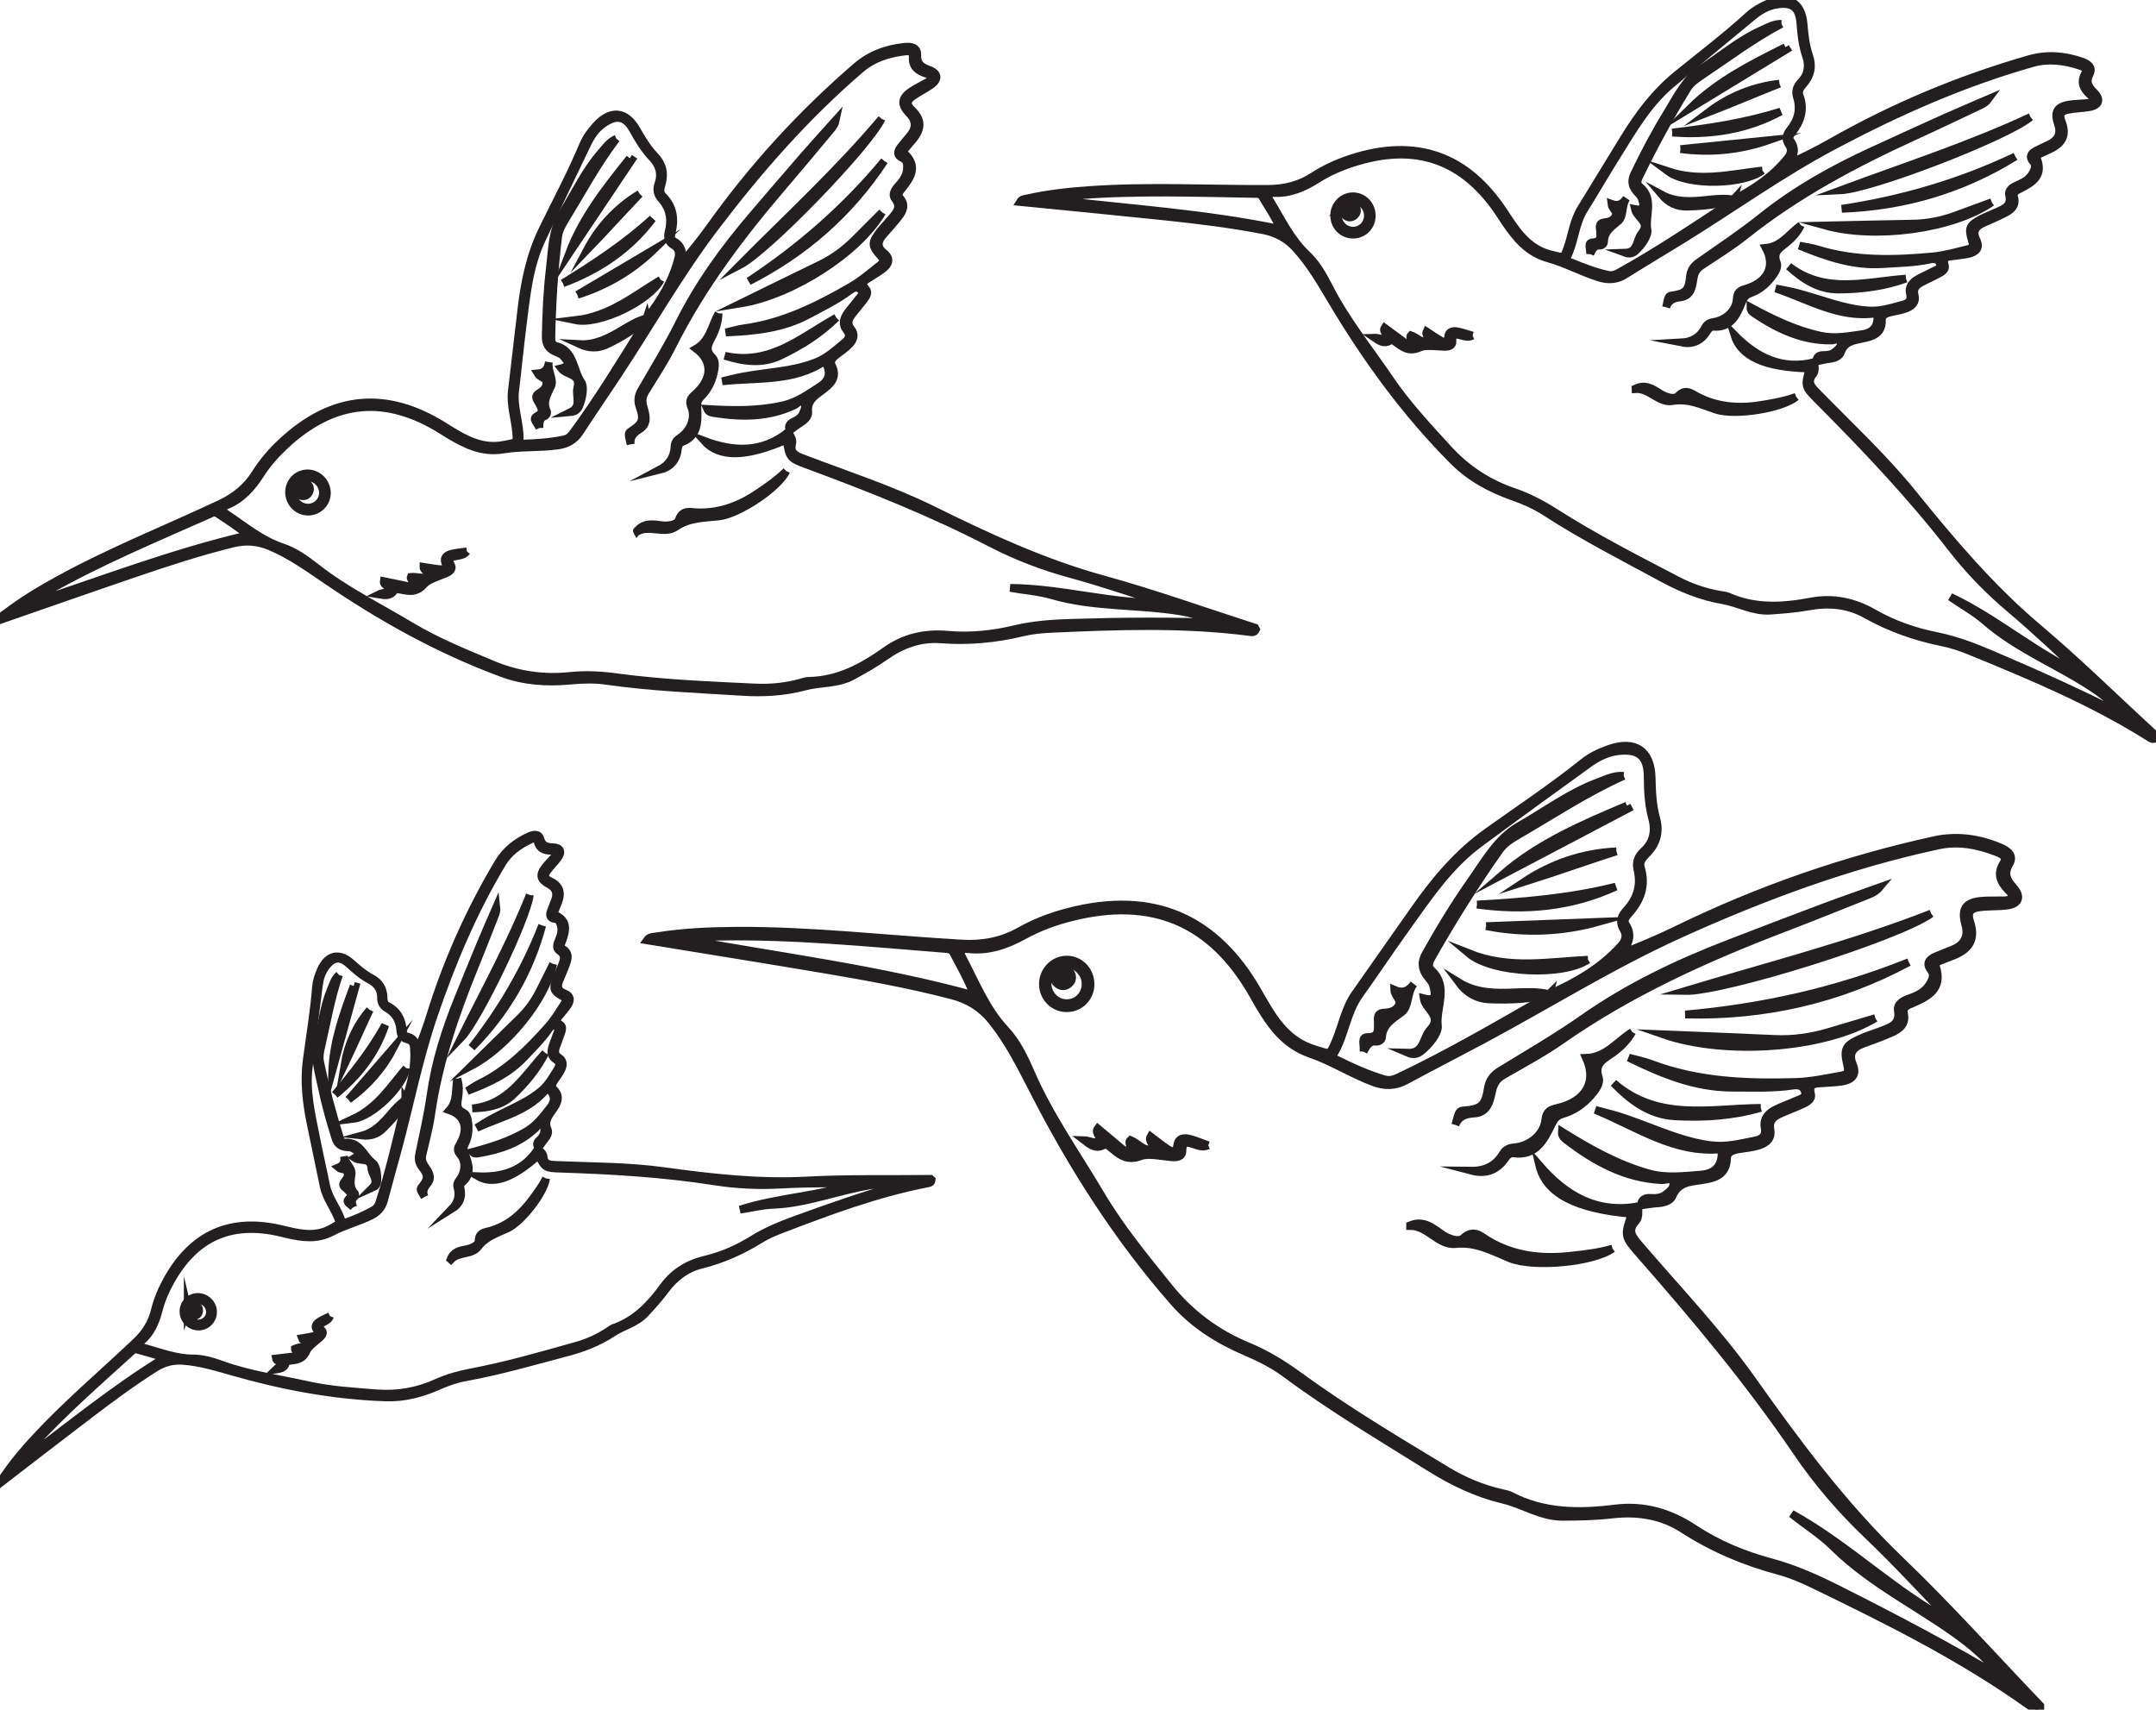 <?xml version="1.0" encoding="UTF-8"?>
<svg xmlns="http://www.w3.org/2000/svg" xmlns:xlink="http://www.w3.org/1999/xlink" width="275.936pt" height="218.831pt" viewBox="0 0 275.936 218.831" version="1.1">
<defs>
<clipPath id="clip1">
  <path d="M 82 95 L 262 95 L 262 218.832 L 82 218.832 Z M 82 95 "/>
</clipPath>
<clipPath id="clip2">
  <path d="M 68 81 L 275.938 81 L 275.938 218.832 L 68 218.832 Z M 68 81 "/>
</clipPath>
<clipPath id="clip3">
  <path d="M 130 0 L 275.938 0 L 275.938 95 L 130 95 Z M 130 0 "/>
</clipPath>
<clipPath id="clip4">
  <path d="M 116 0 L 275.938 0 L 275.938 109 L 116 109 Z M 116 0 "/>
</clipPath>
</defs>
<g id="surface1">
<g clip-path="url(#clip1)" clip-rule="nonzero">
<path style=" stroke:none;fill-rule:evenodd;fill:rgb(13.73%,12.16%,12.549%);fill-opacity:1;" d="M 124.656 127.395 C 112.414 124.031 100.148 122.516 88 120.285 C 89.281 120.07 90.559 119.91 91.844 119.887 C 101.57 119.707 111.238 120.684 120.914 121.449 C 121.352 121.484 121.77 121.488 122.02 121.965 C 122.914 123.688 123.898 125.367 124.656 127.395 M 198.258 127.246 L 198.273 127.195 C 198.082 127.379 197.918 127.609 197.691 127.738 C 191.512 131.273 185.363 134.867 178.922 137.918 C 178.367 138.18 177.801 138.328 177.188 138.148 C 175.094 137.543 173.121 136.641 171.172 135.676 C 170.844 135.512 170.406 135.387 170.727 134.855 C 172.133 132.504 172.336 129.637 173.957 127.367 C 175.953 124.57 177.855 121.707 179.859 118.922 C 182.688 114.98 185.367 110.891 189.34 107.953 C 193.973 104.527 198.641 101.137 203.316 97.762 C 204.469 96.934 205.727 96.289 207.18 96.137 C 209.746 95.863 210.867 96.809 210.883 99.402 C 210.895 101.211 210.98 102.988 211.457 104.758 C 211.883 106.32 211.629 107.797 210.344 108.957 C 209.645 109.59 209.34 110.359 209.57 111.309 C 210.062 113.344 209.5 115.074 208.098 116.582 C 207.457 117.277 207.223 118.035 207.781 118.957 C 208.227 119.688 208.043 120.418 207.465 121.059 C 204.906 123.887 201.703 125.742 198.258 127.246 M 209.992 154.289 C 210.691 154.199 211.387 154.066 212.086 154.023 C 212.895 153.977 213.773 153.762 214.062 153.078 C 214.793 151.352 216.219 151.297 217.719 151.07 C 219.34 150.828 220.98 150.5 221.035 148.227 C 221.055 147.41 221.883 147.199 222.621 147.086 C 223.426 146.965 224.242 146.879 225.02 146.652 C 226.031 146.355 226.809 145.773 226.582 144.531 C 226.391 143.52 226.945 142.977 227.734 142.609 C 228.672 142.18 229.645 141.832 230.582 141.398 C 231.172 141.125 231.961 140.777 231.781 140.035 C 231.434 138.598 232.367 138.727 233.195 138.648 C 234.059 138.57 234.938 138.57 235.789 138.426 C 236.996 138.223 237.711 137.59 237.148 136.254 C 236.562 134.855 237.145 134.086 238.418 133.609 C 239.641 133.156 240.871 132.723 242.062 132.199 C 243.102 131.742 243.977 131.098 243.676 129.715 C 243.5 128.891 244.141 128.695 244.68 128.465 C 246.785 127.562 248.711 126.574 247.762 123.676 C 247.633 123.273 247.996 123.105 248.297 122.984 C 248.848 122.754 249.41 122.555 249.965 122.336 C 252.121 121.477 252.875 120.188 252.152 117.973 C 251.699 116.582 252.383 116.262 253.383 116.129 C 254.508 115.98 255.664 116.055 256.789 115.922 C 258.387 115.73 258.77 114.812 257.703 113.605 C 256.863 112.656 256.422 111.848 257.172 110.574 C 257.828 109.469 256.906 108.84 256.023 108.469 C 253.309 107.32 250.469 106.906 247.574 107.539 C 236.129 110.051 225.129 113.863 214.586 119.012 C 212.262 120.148 209.871 121.141 207.402 122.105 C 208.441 120.922 209.012 119.762 208.055 118.289 C 207.75 117.816 208.117 117.328 208.449 116.961 C 209.977 115.273 210.699 113.379 210.012 111.094 C 209.766 110.277 210.289 109.75 210.789 109.238 C 212.043 107.957 212.445 106.484 211.961 104.727 C 211.488 103.035 211.426 101.289 211.383 99.531 C 211.305 96.047 209.227 94.695 205.926 95.859 C 204.734 96.277 203.598 96.816 202.621 97.602 C 198.668 100.773 194.445 103.57 190.328 106.512 C 186.637 109.148 183.754 112.539 181.164 116.215 C 178.59 119.871 176.031 123.539 173.453 127.195 C 172.168 129.02 171.789 131.215 170.953 133.219 C 170.137 135.168 170.223 134.887 168.297 134.316 C 164.867 133.293 163.156 130.68 161.547 127.859 C 161.383 127.574 161.215 127.289 161.055 127.008 C 155.617 117.391 147.551 113.949 136.84 116.688 C 134.621 117.254 132.492 118.051 130.492 119.184 C 128.199 120.473 125.766 120.926 123.129 120.777 C 113.477 120.23 103.859 119.074 94.176 119.137 C 90.805 119.16 87.445 119.309 84.109 119.84 C 83.641 119.914 83.121 119.855 82.781 120.352 C 90.445 121.605 98.09 122.828 105.727 124.117 C 111.129 125.031 116.52 126.02 121.832 127.402 C 123.895 127.938 125.57 128.961 126.934 130.66 C 129.137 133.414 130.684 136.531 132.281 139.645 C 137.25 149.336 143.051 158.473 150.25 166.668 C 152.793 169.562 155.949 171.531 159.434 173.02 C 161.238 173.793 162.988 174.664 164.566 175.84 C 170.473 180.23 176.801 183.965 183.027 187.863 C 185.949 189.691 189.02 191.156 192.387 191.957 C 194.961 192.574 197.238 194.156 200.016 194.141 C 202.082 194.129 204.145 194.102 206.195 193.859 C 209.484 193.469 212.609 193.91 215.426 195.73 C 219.207 198.176 223.277 199.895 227.617 201.055 C 229.125 201.457 230.598 202.078 232.012 202.762 C 241.602 207.406 251.145 212.141 259.848 218.391 C 260.242 218.676 260.598 219.062 261.125 218.652 L 261.125 218.324 C 255.172 212.105 249.418 205.672 243.211 199.719 C 235.957 192.762 230.039 184.797 224.262 176.641 C 219.902 170.5 214.684 165.039 209.789 159.328 C 208.941 158.336 208.25 157.523 209.375 156.289 C 209.832 155.789 209.629 155.031 209.723 154.387 C 204.398 155.371 200.391 153.066 196.996 149.141 C 197.855 152.762 201.66 154.746 208.836 155.363 C 207.859 158.199 207.828 158.227 209.961 160.652 C 217.055 168.727 223.938 176.965 229.992 185.883 C 232.602 189.719 235.613 193.227 238.988 196.445 C 242.836 200.117 246.434 204.059 249.953 207.684 C 242.648 203.941 236.668 197.816 229.297 193.754 C 231.082 195.191 233.039 196.406 234.664 198.008 C 239.711 203 246.207 205.934 251.754 210.23 C 253.66 211.711 255.164 213.41 256.781 215.09 C 249.766 210.895 242.562 207.102 235.293 203.441 C 232.523 202.051 229.691 200.777 226.695 199.973 C 223.152 199.02 219.809 197.637 216.746 195.602 C 213.68 193.574 210.332 192.629 206.684 193.09 C 202.082 193.664 197.582 193.652 193.336 191.434 C 193.004 191.262 192.613 191.199 192.242 191.113 C 189.73 190.551 187.375 189.566 185.18 188.238 C 178.758 184.352 172.301 180.516 166.227 176.082 C 164.195 174.602 162.078 173.301 159.75 172.336 C 155.707 170.664 152.316 168.148 149.543 164.688 C 146.48 160.875 143.387 157.137 140.871 152.879 C 137.82 147.723 134.336 142.832 131.93 137.297 C 131.082 135.344 130.133 133.363 128.688 131.816 C 126.211 129.168 124.91 125.871 123.273 122.746 C 122.805 121.855 122.691 121.348 123.984 121.488 C 126.578 121.773 128.906 120.926 131.137 119.695 C 133.004 118.668 134.984 117.953 137.047 117.426 C 147.441 114.77 155.113 118.035 160.41 127.395 C 160.625 127.773 160.836 128.156 161.055 128.531 C 162.68 131.281 164.418 133.754 167.719 134.895 C 170.469 135.844 172.984 137.465 175.734 138.5 C 177.188 139.051 178.551 139.059 179.961 138.289 C 183.207 136.527 186.5 134.844 189.758 133.105 C 198.188 128.598 206.293 123.512 215.035 119.551 C 225.719 114.711 236.617 110.672 248.078 108.211 C 250.652 107.656 253.16 108.145 255.574 109.09 C 256.148 109.316 256.938 109.637 256.387 110.508 C 255.551 111.844 256.016 112.883 256.961 113.883 C 257.215 114.148 257.609 114.422 257.418 114.844 C 257.238 115.223 256.793 115.238 256.406 115.246 C 255.484 115.266 254.555 115.223 253.637 115.297 C 251.547 115.473 250.969 116.34 251.531 118.363 C 251.938 119.82 251.418 120.895 249.992 121.5 C 249.242 121.816 248.477 122.09 247.73 122.414 C 246.914 122.77 246.441 123.285 247.121 124.172 C 247.57 124.762 247.34 125.297 247.039 125.84 C 246.469 126.867 245.531 127.371 244.48 127.742 C 243.691 128.02 242.754 128.418 242.906 129.363 C 243.18 131.055 242.074 131.422 240.945 131.863 C 240.039 132.223 239.098 132.5 238.203 132.895 C 236.156 133.793 235.91 134.234 236.43 136.383 C 236.617 137.152 236.496 137.516 235.719 137.652 C 233.766 138.004 231.746 138.438 229.836 138.492 C 223.594 138.668 217.336 138.449 211.359 136.188 C 210.422 135.828 209.422 135.641 208.449 135.371 C 212.676 137.445 216.977 139.23 221.777 139.215 C 224.328 139.207 226.887 139.34 229.422 138.953 C 230.18 138.84 230.801 139 231 139.719 C 231.219 140.535 230.402 140.633 229.898 140.871 C 229.062 141.258 228.188 141.559 227.355 141.957 C 226.352 142.434 225.625 143.145 225.859 144.391 C 226.055 145.422 225.414 145.832 224.633 145.98 C 222.793 146.332 221 146.824 219.031 146.59 C 215.953 146.223 213.168 145.047 210.324 143.988 C 209.305 143.609 208.289 143.227 207.254 142.898 C 206.238 142.582 205.203 142.336 204.176 142.059 C 209.461 144.223 214.332 147.707 220.332 147.098 C 220.492 149.199 219.516 150.215 217.66 150.352 C 215.426 150.516 213.23 150.816 210.957 150.172 C 206.961 149.043 203.418 147.035 199.891 144.84 C 199.844 145.438 200.238 145.715 200.547 145.953 C 204.145 148.707 208.008 150.82 212.668 151.051 C 213.18 151.078 214.012 150.625 214.16 151.41 C 214.281 152.043 213.637 152.562 213.094 152.949 C 212.527 153.352 211.859 153.367 211.211 153.328 C 210.492 153.285 210.074 153.551 209.992 154.289 "/>
</g>
<g clip-path="url(#clip2)" clip-rule="nonzero">
<path style="fill:none;stroke-width:1;stroke-linecap:butt;stroke-linejoin:miter;stroke:rgb(13.73%,12.16%,12.549%);stroke-opacity:1;stroke-miterlimit:10;" d="M 0.001 -0.001 C -12.241 3.362 -24.507 4.878 -36.655 7.108 C -35.374 7.323 -34.097 7.483 -32.812 7.506 C -23.085 7.686 -13.417 6.71 -3.741 5.944 C -3.304 5.909 -2.886 5.905 -2.636 5.428 C -1.741 3.706 -0.757 2.026 0.001 -0.001 M 73.603 0.147 L 73.618 0.198 C 73.427 0.014 73.263 -0.216 73.036 -0.345 C 66.856 -3.88 60.708 -7.474 54.267 -10.525 C 53.712 -10.786 53.145 -10.935 52.532 -10.755 C 50.438 -10.15 48.466 -9.247 46.517 -8.283 C 46.188 -8.119 45.751 -7.994 46.071 -7.462 C 47.478 -5.111 47.681 -2.244 49.302 0.026 C 51.298 2.823 53.2 5.686 55.204 8.471 C 58.032 12.413 60.712 16.503 64.685 19.44 C 69.317 22.866 73.985 26.256 78.661 29.631 C 79.813 30.46 81.071 31.104 82.524 31.256 C 85.091 31.53 86.212 30.585 86.228 27.991 C 86.239 26.182 86.325 24.405 86.802 22.635 C 87.228 21.073 86.974 19.596 85.688 18.436 C 84.989 17.803 84.685 17.034 84.915 16.085 C 85.407 14.049 84.845 12.319 83.442 10.811 C 82.802 10.116 82.567 9.358 83.126 8.436 C 83.571 7.706 83.388 6.975 82.81 6.335 C 80.251 3.506 77.048 1.651 73.603 0.147 M 85.337 -26.896 C 86.036 -26.806 86.731 -26.673 87.431 -26.63 C 88.239 -26.583 89.118 -26.369 89.407 -25.685 C 90.138 -23.958 91.563 -23.904 93.063 -23.677 C 94.685 -23.435 96.325 -23.107 96.38 -20.833 C 96.399 -20.017 97.228 -19.806 97.966 -19.693 C 98.77 -19.572 99.587 -19.486 100.364 -19.259 C 101.376 -18.962 102.153 -18.38 101.927 -17.138 C 101.735 -16.126 102.29 -15.583 103.079 -15.216 C 104.017 -14.786 104.989 -14.439 105.927 -14.005 C 106.517 -13.732 107.306 -13.384 107.126 -12.642 C 106.778 -11.204 107.712 -11.333 108.54 -11.255 C 109.403 -11.177 110.282 -11.177 111.134 -11.033 C 112.341 -10.829 113.056 -10.197 112.493 -8.861 C 111.907 -7.462 112.489 -6.693 113.763 -6.216 C 114.985 -5.763 116.216 -5.329 117.407 -4.806 C 118.446 -4.349 119.321 -3.704 119.02 -2.322 C 118.845 -1.497 119.485 -1.302 120.024 -1.072 C 122.13 -0.169 124.056 0.819 123.106 3.717 C 122.978 4.12 123.341 4.288 123.642 4.409 C 124.192 4.639 124.755 4.839 125.31 5.057 C 127.466 5.917 128.22 7.206 127.497 9.421 C 127.044 10.811 127.728 11.131 128.728 11.264 C 129.853 11.413 131.009 11.339 132.134 11.471 C 133.731 11.663 134.114 12.581 133.048 13.788 C 132.208 14.737 131.767 15.546 132.517 16.819 C 133.173 17.924 132.251 18.553 131.368 18.924 C 128.653 20.073 125.813 20.487 122.919 19.854 C 111.474 17.342 100.474 13.53 89.931 8.381 C 87.606 7.245 85.216 6.253 82.747 5.288 C 83.786 6.471 84.356 7.631 83.399 9.104 C 83.095 9.577 83.462 10.065 83.794 10.432 C 85.321 12.12 86.044 14.014 85.356 16.299 C 85.11 17.116 85.634 17.643 86.134 18.155 C 87.388 19.436 87.79 20.909 87.306 22.667 C 86.833 24.358 86.77 26.104 86.728 27.862 C 86.649 31.346 84.571 32.698 81.27 31.534 C 80.079 31.116 78.942 30.577 77.966 29.792 C 74.013 26.62 69.79 23.823 65.673 20.881 C 61.981 18.245 59.099 14.854 56.509 11.178 C 53.935 7.522 51.376 3.854 48.798 0.198 C 47.513 -1.626 47.134 -3.822 46.298 -5.826 C 45.481 -7.775 45.567 -7.494 43.642 -6.923 C 40.212 -5.9 38.501 -3.286 36.892 -0.466 C 36.728 -0.181 36.56 0.104 36.399 0.385 C 30.962 10.003 22.895 13.444 12.185 10.706 C 9.966 10.139 7.837 9.342 5.837 8.21 C 3.544 6.921 1.11 6.467 -1.526 6.616 C -11.179 7.163 -20.796 8.319 -30.48 8.256 C -33.851 8.233 -37.21 8.085 -40.546 7.553 C -41.015 7.479 -41.534 7.538 -41.874 7.042 C -34.21 5.788 -26.565 4.565 -18.929 3.276 C -13.526 2.362 -8.136 1.374 -2.823 -0.009 C -0.761 -0.544 0.915 -1.568 2.278 -3.267 C 4.481 -6.021 6.028 -9.138 7.626 -12.251 C 12.595 -21.943 18.395 -31.079 25.595 -39.275 C 28.138 -42.169 31.294 -44.138 34.778 -45.626 C 36.583 -46.4 38.333 -47.271 39.911 -48.447 C 45.817 -52.837 52.145 -56.572 58.372 -60.47 C 61.294 -62.298 64.364 -63.763 67.731 -64.564 C 70.306 -65.181 72.583 -66.763 75.36 -66.747 C 77.427 -66.736 79.489 -66.708 81.54 -66.466 C 84.829 -66.076 87.954 -66.517 90.77 -68.337 C 94.552 -70.783 98.622 -72.501 102.962 -73.661 C 104.47 -74.064 105.942 -74.685 107.356 -75.369 C 116.946 -80.013 126.489 -84.747 135.192 -90.997 C 135.587 -91.283 135.942 -91.669 136.47 -91.259 L 136.47 -90.931 C 130.517 -84.712 124.763 -78.279 118.556 -72.326 C 111.302 -65.369 105.384 -57.404 99.606 -49.247 C 95.247 -43.107 90.028 -37.646 85.134 -31.935 C 84.286 -30.943 83.595 -30.13 84.72 -28.896 C 85.177 -28.396 84.974 -27.638 85.067 -26.994 C 79.743 -27.978 75.735 -25.673 72.341 -21.747 C 73.2 -25.369 77.005 -27.353 84.181 -27.97 C 83.204 -30.806 83.173 -30.833 85.306 -33.259 C 92.399 -41.333 99.282 -49.572 105.337 -58.49 C 107.946 -62.326 110.958 -65.833 114.333 -69.052 C 118.181 -72.724 121.778 -76.665 125.298 -80.29 C 117.993 -76.548 112.013 -70.423 104.642 -66.361 C 106.427 -67.798 108.384 -69.013 110.009 -70.615 C 115.056 -75.607 121.552 -78.54 127.099 -82.837 C 129.005 -84.318 130.509 -86.017 132.126 -87.697 C 125.11 -83.501 117.907 -79.708 110.638 -76.048 C 107.868 -74.658 105.036 -73.384 102.04 -72.579 C 98.497 -71.626 95.153 -70.244 92.091 -68.208 C 89.024 -66.181 85.677 -65.236 82.028 -65.697 C 77.427 -66.271 72.927 -66.259 68.681 -64.04 C 68.349 -63.869 67.958 -63.806 67.587 -63.72 C 65.075 -63.158 62.72 -62.173 60.524 -60.845 C 54.103 -56.958 47.645 -53.122 41.571 -48.689 C 39.54 -47.208 37.423 -45.908 35.095 -44.943 C 31.052 -43.271 27.661 -40.755 24.888 -37.294 C 21.825 -33.482 18.731 -29.744 16.216 -25.486 C 13.165 -20.329 9.681 -15.439 7.274 -9.904 C 6.427 -7.951 5.478 -5.97 4.032 -4.423 C 1.556 -1.775 0.255 1.522 -1.382 4.647 C -1.851 5.538 -1.964 6.046 -0.671 5.905 C 1.923 5.62 4.251 6.467 6.481 7.698 C 8.349 8.725 10.329 9.44 12.392 9.967 C 22.786 12.624 30.458 9.358 35.755 -0.001 C 35.97 -0.38 36.181 -0.763 36.399 -1.138 C 38.024 -3.888 39.763 -6.361 43.063 -7.501 C 45.813 -8.451 48.329 -10.072 51.079 -11.107 C 52.532 -11.658 53.895 -11.665 55.306 -10.896 C 58.552 -9.134 61.845 -7.451 65.103 -5.712 C 73.532 -1.204 81.638 3.881 90.38 7.842 C 101.063 12.682 111.962 16.721 123.423 19.182 C 125.997 19.737 128.505 19.249 130.919 18.303 C 131.493 18.077 132.282 17.756 131.731 16.885 C 130.895 15.549 131.36 14.51 132.306 13.51 C 132.56 13.245 132.954 12.971 132.763 12.549 C 132.583 12.171 132.138 12.155 131.751 12.147 C 130.829 12.128 129.899 12.171 128.981 12.096 C 126.892 11.921 126.313 11.053 126.876 9.03 C 127.282 7.573 126.763 6.499 125.337 5.893 C 124.587 5.577 123.821 5.303 123.075 4.979 C 122.259 4.624 121.786 4.108 122.466 3.221 C 122.915 2.631 122.685 2.096 122.384 1.553 C 121.813 0.526 120.876 0.022 119.825 -0.349 C 119.036 -0.626 118.099 -1.025 118.251 -1.97 C 118.524 -3.661 117.419 -4.029 116.29 -4.47 C 115.384 -4.829 114.442 -5.107 113.548 -5.501 C 111.501 -6.4 111.255 -6.841 111.774 -8.99 C 111.962 -9.759 111.841 -10.122 111.063 -10.259 C 109.11 -10.611 107.091 -11.044 105.181 -11.099 C 98.938 -11.275 92.681 -11.056 86.704 -8.794 C 85.767 -8.435 84.767 -8.247 83.794 -7.978 C 88.02 -10.052 92.321 -11.837 97.122 -11.822 C 99.673 -11.814 102.231 -11.947 104.767 -11.56 C 105.524 -11.447 106.145 -11.607 106.345 -12.326 C 106.563 -13.142 105.747 -13.24 105.243 -13.478 C 104.407 -13.865 103.532 -14.165 102.7 -14.564 C 101.696 -15.04 100.97 -15.751 101.204 -16.997 C 101.399 -18.029 100.759 -18.439 99.978 -18.587 C 98.138 -18.939 96.345 -19.431 94.376 -19.197 C 91.298 -18.829 88.513 -17.654 85.669 -16.595 C 84.649 -16.216 83.634 -15.833 82.599 -15.505 C 81.583 -15.189 80.548 -14.943 79.52 -14.665 C 84.806 -16.829 89.677 -20.314 95.677 -19.704 C 95.837 -21.806 94.86 -22.822 93.005 -22.958 C 90.77 -23.122 88.575 -23.423 86.302 -22.779 C 82.306 -21.65 78.763 -19.642 75.235 -17.447 C 75.188 -18.044 75.583 -18.322 75.892 -18.56 C 79.489 -21.314 83.353 -23.427 88.013 -23.658 C 88.524 -23.685 89.356 -23.232 89.505 -24.017 C 89.626 -24.65 88.981 -25.169 88.438 -25.556 C 87.872 -25.958 87.204 -25.974 86.556 -25.935 C 85.837 -25.892 85.419 -26.158 85.337 -26.896 " transform="matrix(1,0,0,-1,124.655,127.393)"/>
</g>
<path style="fill-rule:evenodd;fill:rgb(13.73%,12.16%,12.549%);fill-opacity:1;stroke-width:1;stroke-linecap:butt;stroke-linejoin:miter;stroke:rgb(13.73%,12.16%,12.549%);stroke-opacity:1;stroke-miterlimit:10;" d="M 0.002 0.001 C -1.436 0.352 -2.904 0.29 -4.354 0.227 C -6.857 0.118 -9.318 0.118 -11.572 1.508 C -10.588 0.184 -9.314 -0.613 -7.529 -0.675 C -4.998 -0.761 -2.451 -0.71 0.014 0.051 C 0.018 0.051 0.002 0.001 0.002 0.001 " transform="matrix(1,0,0,-1,198.26,127.247)"/>
<path style="fill-rule:evenodd;fill:rgb(13.73%,12.16%,12.549%);fill-opacity:1;stroke-width:1;stroke-linecap:butt;stroke-linejoin:miter;stroke:rgb(13.73%,12.16%,12.549%);stroke-opacity:1;stroke-miterlimit:10;" d="M 0 -0.001 C 0.445 1.085 1.281 1.397 2.398 1.452 C 4.152 1.538 4.441 3.069 4.723 4.346 C 4.934 5.299 5.324 5.893 6.145 6.366 C 8.637 7.807 11.191 9.167 13.547 10.811 C 22.348 16.967 32.016 21.338 41.973 25.151 C 45.621 26.546 49.238 28.01 52.867 29.452 C 53.391 29.659 53.895 29.917 54.305 30.409 C 51.875 29.538 49.434 28.694 47.016 27.788 C 43.008 26.284 39.004 24.749 35.008 23.206 C 28.457 20.682 22.16 17.686 16.371 13.624 C 12.949 11.221 9.316 9.124 5.754 6.936 C 4.848 6.381 4.324 5.713 4.16 4.639 C 3.824 2.479 3.266 2.018 1.137 1.85 C 0.48 1.799 0.48 1.799 0 -0.001 " transform="matrix(1,0,0,-1,186.258,143.979)"/>
<path style="fill-rule:evenodd;fill:rgb(13.73%,12.16%,12.549%);fill-opacity:1;stroke-width:1;stroke-linecap:butt;stroke-linejoin:miter;stroke:rgb(13.73%,12.16%,12.549%);stroke-opacity:1;stroke-miterlimit:10;" d="M 0.001 -0.001 C -10.194 -3.997 -20.8 -6.693 -31.519 -9.919 C -26.448 -10.009 -4.147 -3.001 0.001 -0.001 " transform="matrix(1,0,0,-1,247.163,116.928)"/>
<path style="fill-rule:evenodd;fill:rgb(13.73%,12.16%,12.549%);fill-opacity:1;stroke-width:1;stroke-linecap:butt;stroke-linejoin:miter;stroke:rgb(13.73%,12.16%,12.549%);stroke-opacity:1;stroke-miterlimit:10;" d="M 0.001 0.001 C -1.936 -1.202 -3.358 -3.245 -5.905 -3.312 C -4.522 -6.367 -5.933 -8.863 -9.554 -9.71 C -10.515 -9.933 -10.999 -10.148 -11.128 -11.281 C -11.339 -13.171 -13.159 -14.613 -15.128 -14.765 C -15.702 -14.808 -16.218 -15.031 -16.507 -15.519 C -17.421 -17.081 -18.792 -17.773 -20.569 -17.753 C -18.827 -18.21 -17.413 -17.777 -16.347 -16.304 C -16.061 -15.91 -15.733 -15.456 -15.179 -15.531 C -12.339 -15.917 -11.28 -13.831 -10.308 -11.827 C -9.964 -11.12 -9.667 -10.726 -8.936 -10.515 C -7.495 -10.105 -6.296 -9.277 -5.304 -8.148 C -4.718 -7.476 -4.026 -6.609 -4.276 -5.831 C -4.851 -4.054 -3.706 -3.527 -2.612 -2.757 C -1.573 -2.035 -0.651 -1.148 0.001 0.001 " transform="matrix(1,0,0,-1,208.897,132.094)"/>
<path style="fill-rule:evenodd;fill:rgb(13.73%,12.16%,12.549%);fill-opacity:1;stroke-width:1;stroke-linecap:butt;stroke-linejoin:miter;stroke:rgb(13.73%,12.16%,12.549%);stroke-opacity:1;stroke-miterlimit:10;" d="M 0.001 -0.001 C -9.202 -3.697 -18.761 -5.833 -28.612 -6.701 C -18.503 -6.958 -8.948 -4.802 0.001 -0.001 " transform="matrix(1,0,0,-1,244.3,123.151)"/>
<path style="fill-rule:evenodd;fill:rgb(13.73%,12.16%,12.549%);fill-opacity:1;stroke-width:1;stroke-linecap:butt;stroke-linejoin:miter;stroke:rgb(13.73%,12.16%,12.549%);stroke-opacity:1;stroke-miterlimit:10;" d="M 0 -0.001 C -1.844 -0.544 -3.441 -0.697 -5.043 -0.888 C -8.918 -1.349 -12.59 -1.001 -16.027 1.081 C -16.867 1.589 -17.785 2.569 -19.109 1.335 C -19.719 0.764 -21.145 1.311 -21.992 1.932 C -23.18 2.803 -24.312 3.647 -25.906 2.975 L -25.906 2.893 C -23.637 2.909 -22.27 0.346 -20.09 0.577 C -17.445 0.854 -15.379 -0.337 -13.125 -1.255 C -10.102 -2.486 -2.414 -1.767 0 -0.001 " transform="matrix(1,0,0,-1,206.383,159.811)"/>
<path style="fill-rule:evenodd;fill:rgb(13.73%,12.16%,12.549%);fill-opacity:1;stroke-width:1;stroke-linecap:butt;stroke-linejoin:miter;stroke:rgb(13.73%,12.16%,12.549%);stroke-opacity:1;stroke-miterlimit:10;" d="M 0 0.001 C -2.008 -0.597 -4.016 -1.203 -6.023 -1.796 C -8.281 -2.464 -10.57 -2.777 -12.934 -2.667 C -17.648 -2.441 -22.367 -2.273 -27.195 -2.074 C -19.262 -4.847 -6.562 -3.964 0 0.001 " transform="matrix(1,0,0,-1,240.016,130.313)"/>
<path style="fill-rule:evenodd;fill:rgb(13.73%,12.16%,12.549%);fill-opacity:1;stroke-width:1;stroke-linecap:butt;stroke-linejoin:miter;stroke:rgb(13.73%,12.16%,12.549%);stroke-opacity:1;stroke-miterlimit:10;" d="M -0.001 -0.001 C -0.88 0.319 -1.571 0.628 -2.298 0.823 C -3.021 1.022 -3.825 1.003 -3.962 0.069 C -4.122 -1.083 -4.677 -0.814 -5.271 -0.423 C -5.985 0.053 -6.657 0.604 -7.384 1.147 C -7.759 0.479 -6.841 0.116 -7.103 -0.505 C -8.313 -0.771 -9.005 0.296 -9.958 0.694 C -10.427 0.296 -9.521 -0.478 -10.294 -0.669 C -10.763 -0.783 -11.169 -0.318 -11.544 -0.013 C -12.415 0.706 -13.274 1.436 -14.149 2.171 C -14.669 1.487 -13.31 0.846 -14.2 0.448 C -14.618 0.26 -15.298 0.655 -15.892 0.671 C -15.169 0.112 -14.454 -0.517 -13.438 0.003 C -13.048 0.206 -12.853 -0.005 -12.591 -0.208 C -11.442 -1.115 -10.552 -2.095 -8.642 -1.384 C -7.696 -1.029 -6.036 -1.388 -4.704 -1.513 C -4.067 -1.572 -3.325 -1.486 -3.321 -0.751 C -3.313 0.733 -2.493 0.331 -1.72 0.085 C -1.2 -0.079 -0.704 -0.29 -0.001 -0.001 " transform="matrix(1,0,0,-1,154.645,146.604)"/>
<path style="fill-rule:evenodd;fill:rgb(13.73%,12.16%,12.549%);fill-opacity:1;stroke-width:1;stroke-linecap:butt;stroke-linejoin:miter;stroke:rgb(13.73%,12.16%,12.549%);stroke-opacity:1;stroke-miterlimit:10;" d="M -0.001 0.001 C -6.47 -0.05 -13.149 -1.769 -18.841 3.188 C -16.638 0.922 -14.227 -0.882 -11.044 -1.07 C -7.31 -1.288 -3.602 -1.038 -0.001 0.001 " transform="matrix(1,0,0,-1,225.356,141.805)"/>
<path style="fill-rule:evenodd;fill:rgb(13.73%,12.16%,12.549%);fill-opacity:1;stroke-width:1;stroke-linecap:butt;stroke-linejoin:miter;stroke:rgb(13.73%,12.16%,12.549%);stroke-opacity:1;stroke-miterlimit:10;" d="M -0.002 -0.001 L -0.057 -0.052 C 1.147 0.878 2.361 0.725 3.19 -0.458 C 3.963 -1.56 3.682 -3.15 2.576 -3.908 C 1.455 -4.677 -0.092 -4.365 -0.826 -3.216 C -1.603 -2.009 -1.295 -0.802 -0.002 -0.001 M 4.248 -1.915 C 4.268 -0.169 2.908 1.245 1.217 1.249 C -0.471 1.249 -1.853 -0.181 -1.838 -1.904 C -1.818 -3.583 -0.525 -4.919 1.123 -4.962 C 2.854 -5.009 4.229 -3.669 4.248 -1.915 " transform="matrix(1,0,0,-1,135.318,124.077)"/>
<path style="fill-rule:evenodd;fill:rgb(13.73%,12.16%,12.549%);fill-opacity:1;stroke-width:1;stroke-linecap:butt;stroke-linejoin:miter;stroke:rgb(13.73%,12.16%,12.549%);stroke-opacity:1;stroke-miterlimit:10;" d="M -0.001 0 C -1.216 0.113 -2.231 -0.422 -3.286 -0.812 C -6.923 -2.164 -10.032 -4.5 -13.368 -6.402 C -16.173 -8 -17.751 -10.894 -19.567 -13.473 C -21.673 -16.457 -23.56 -19.582 -25.349 -22.773 C -25.896 -23.758 -25.884 -24.621 -25.255 -25.516 C -24.942 -25.957 -24.493 -26.379 -24.38 -26.871 C -24.173 -27.758 -23.814 -28.941 -25.606 -28.469 C -25.396 -29.906 -23.142 -30.742 -24.786 -32.5 C -25.712 -33.492 -25.528 -35.516 -27.634 -35.449 C -26.997 -35.723 -26.462 -35.66 -25.985 -35.293 C -24.868 -34.433 -23.681 -32.894 -23.782 -32.004 C -24.064 -29.637 -22.314 -26.973 -24.614 -24.859 C -25.052 -24.457 -24.939 -23.898 -24.634 -23.355 C -21.946 -18.605 -19.06 -13.988 -15.915 -9.531 C -15.321 -8.687 -14.513 -8.152 -13.587 -7.617 C -9.099 -5.016 -4.763 -2.137 -0.001 0 " transform="matrix(1,0,0,-1,207.81,99.309)"/>
<path style="fill-rule:evenodd;fill:rgb(13.73%,12.16%,12.549%);fill-opacity:1;stroke-width:1;stroke-linecap:butt;stroke-linejoin:miter;stroke:rgb(13.73%,12.16%,12.549%);stroke-opacity:1;stroke-miterlimit:10;" d="M 0 0 C -5.625 -2.375 -11.242 -4.762 -15.969 -8.855 C -10.586 -6.023 -5.195 -3.191 0.188 -0.355 C 0.125 -0.234 0.063 -0.117 0 0 " transform="matrix(1,0,0,-1,208.223,103.121)"/>
<path style="fill-rule:evenodd;fill:rgb(13.73%,12.16%,12.549%);fill-opacity:1;stroke-width:1;stroke-linecap:butt;stroke-linejoin:miter;stroke:rgb(13.73%,12.16%,12.549%);stroke-opacity:1;stroke-miterlimit:10;" d="M 0.002 0.001 C 6.146 -0.859 12.088 -0.316 17.76 2.294 C 11.92 0.829 5.959 0.34 0.002 0.001 " transform="matrix(1,0,0,-1,189.029,115.782)"/>
<path style="fill-rule:evenodd;fill:rgb(13.73%,12.16%,12.549%);fill-opacity:1;stroke-width:1;stroke-linecap:butt;stroke-linejoin:miter;stroke:rgb(13.73%,12.16%,12.549%);stroke-opacity:1;stroke-miterlimit:10;" d="M -0 -0.001 C -4.992 -0.224 -10.031 -1.271 -15.289 0.831 C -12.16 -1.81 -3.102 -2.103 -0 -0.001 " transform="matrix(1,0,0,-1,203.238,122.842)"/>
<path style="fill-rule:evenodd;fill:rgb(13.73%,12.16%,12.549%);fill-opacity:1;stroke-width:1;stroke-linecap:butt;stroke-linejoin:miter;stroke:rgb(13.73%,12.16%,12.549%);stroke-opacity:1;stroke-miterlimit:10;" d="M 0.002 0.001 C 4.865 -0.949 9.658 -0.773 14.4 0.551 C 9.603 0.368 4.803 0.184 0.002 0.001 " transform="matrix(1,0,0,-1,190.197,118.544)"/>
<path style="fill-rule:evenodd;fill:rgb(13.73%,12.16%,12.549%);fill-opacity:1;stroke-width:1;stroke-linecap:butt;stroke-linejoin:miter;stroke:rgb(13.73%,12.16%,12.549%);stroke-opacity:1;stroke-miterlimit:10;" d="M -0.001 0.001 C 0.479 0.946 0.87 1.387 1.601 1.286 C 1.925 1.243 2.331 1.505 2.354 1.809 C 2.468 3.524 3.702 4.157 4.905 5.075 C 5.851 5.794 5.534 7.544 6.421 8.665 C 5.757 7.747 4.979 7.458 3.929 7.922 C 3.956 7.102 4.886 6.669 4.483 5.903 C 4.101 5.188 3.351 5.04 2.663 5.005 C 1.589 4.954 1.843 4.212 1.831 3.61 C 1.819 2.715 1.944 1.872 0.554 1.876 C -0.388 1.883 0.081 1.008 -0.001 0.001 " transform="matrix(1,0,0,-1,174.517,134.614)"/>
<path style="fill-rule:evenodd;fill:rgb(13.73%,12.16%,12.549%);fill-opacity:1;stroke-width:1;stroke-linecap:butt;stroke-linejoin:miter;stroke:rgb(13.73%,12.16%,12.549%);stroke-opacity:1;stroke-miterlimit:10;" d="M -0.002 -0.001 C -4.291 -0.204 -8.24 -1.537 -11.846 -3.931 C -7.885 -2.681 -3.975 -1.279 -0.002 -0.001 " transform="matrix(1,0,0,-1,206.877,108.967)"/>
<path style="fill-rule:evenodd;fill:rgb(13.73%,12.16%,12.549%);fill-opacity:1;stroke-width:1;stroke-linecap:butt;stroke-linejoin:miter;stroke:rgb(13.73%,12.16%,12.549%);stroke-opacity:1;stroke-miterlimit:10;" d="M -0.002 -0.001 C -0.463 -0.697 -0.685 -1.404 0.15 -1.966 C 0.588 -2.255 1.088 -2.204 1.498 -1.845 C 1.92 -1.478 2.006 -0.982 1.76 -0.517 C 1.342 0.268 0.658 0.221 -0.057 -0.052 C -0.057 -0.052 -0.002 -0.001 -0.002 -0.001 " transform="matrix(1,0,0,-1,135.318,124.077)"/>
<path style="fill-rule:evenodd;fill:rgb(13.73%,12.16%,12.549%);fill-opacity:1;stroke-width:1;stroke-linecap:butt;stroke-linejoin:miter;stroke:rgb(13.73%,12.16%,12.549%);stroke-opacity:1;stroke-miterlimit:10;" d="M 0.001 -0.001 C -9.761 -2.266 -18.847 -5.821 -28.12 -8.841 C -27.312 -8.208 -26.483 -7.618 -25.601 -7.122 C -18.917 -3.337 -11.839 -0.384 -4.831 2.722 C -4.515 2.862 -4.222 3.019 -3.87 2.777 C -2.605 1.917 -1.288 1.124 0.001 -0.001 M 51.04 27.769 L 51.032 27.808 C 50.966 27.609 50.938 27.386 50.829 27.21 C 47.872 22.437 44.95 17.628 41.626 13.093 C 41.341 12.698 41.001 12.386 40.509 12.277 C 38.829 11.913 37.118 11.796 35.403 11.737 C 35.114 11.726 34.767 11.648 34.786 12.136 C 34.876 14.296 33.942 16.362 34.212 18.55 C 34.548 21.237 34.794 23.944 35.138 26.632 C 35.622 30.429 35.942 34.277 37.595 37.808 C 39.524 41.929 41.493 46.034 43.47 50.136 C 43.954 51.144 44.591 52.066 45.54 52.714 C 47.22 53.866 48.353 53.636 49.337 51.843 C 50.028 50.589 50.755 49.386 51.751 48.339 C 52.634 47.413 53.009 46.292 52.556 45.007 C 52.306 44.304 52.384 43.655 52.903 43.081 C 54.009 41.855 54.267 40.441 53.864 38.866 C 53.677 38.144 53.798 37.53 54.532 37.101 C 55.118 36.761 55.267 36.183 55.106 35.523 C 54.392 32.597 52.864 30.105 51.04 27.769 M 69.349 13.405 C 69.798 13.73 70.231 14.081 70.704 14.374 C 71.247 14.71 71.778 15.187 71.72 15.773 C 71.575 17.245 72.544 17.823 73.505 18.542 C 74.536 19.319 75.552 20.163 74.735 21.765 C 74.442 22.335 74.938 22.796 75.407 23.148 C 75.919 23.534 76.454 23.905 76.907 24.355 C 77.501 24.937 77.821 25.636 77.196 26.413 C 76.685 27.042 76.864 27.628 77.274 28.179 C 77.763 28.831 78.31 29.437 78.798 30.093 C 79.103 30.499 79.52 31.038 79.118 31.487 C 78.337 32.359 79.032 32.616 79.579 32.98 C 80.149 33.359 80.755 33.691 81.294 34.112 C 82.056 34.706 82.313 35.413 81.423 36.128 C 80.489 36.878 80.606 37.636 81.31 38.441 C 81.985 39.218 82.681 39.98 83.31 40.788 C 83.86 41.499 84.224 42.273 83.497 43.124 C 83.063 43.628 83.435 44.007 83.724 44.37 C 84.845 45.784 85.81 47.194 84.063 48.851 C 83.821 49.081 84.013 49.331 84.173 49.53 C 84.47 49.898 84.786 50.249 85.087 50.609 C 86.263 52.015 86.302 53.194 84.966 54.46 C 84.13 55.253 84.481 55.734 85.126 56.202 C 85.853 56.73 86.681 57.109 87.415 57.628 C 88.454 58.359 88.372 59.14 87.181 59.577 C 86.239 59.921 85.63 60.316 85.673 61.484 C 85.712 62.495 84.833 62.589 84.083 62.515 C 81.767 62.288 79.638 61.507 77.868 59.98 C 70.868 53.937 64.661 47.155 59.278 39.62 C 58.091 37.956 56.806 36.37 55.454 34.773 C 55.731 35.984 55.692 37.003 54.474 37.667 C 54.083 37.878 54.153 38.355 54.247 38.734 C 54.673 40.484 54.466 42.069 53.126 43.398 C 52.649 43.87 52.813 44.437 52.97 44.976 C 53.36 46.335 53.083 47.515 52.087 48.546 C 51.122 49.546 50.423 50.734 49.735 51.937 C 48.368 54.327 46.423 54.484 44.567 52.437 C 43.895 51.698 43.31 50.898 42.927 49.987 C 41.376 46.296 39.493 42.769 37.739 39.179 C 36.173 35.96 35.442 32.527 35.028 28.999 C 34.61 25.495 34.216 21.984 33.798 18.48 C 33.591 16.73 34.157 15.066 34.325 13.355 C 34.493 11.698 34.446 11.925 32.895 11.597 C 30.13 11.019 27.962 12.191 25.782 13.542 C 25.563 13.683 25.341 13.816 25.122 13.952 C 17.731 18.581 10.841 17.937 4.435 12.015 C 3.106 10.788 1.927 9.433 0.966 7.894 C -0.144 6.136 -1.659 4.909 -3.55 4.023 C -10.452 0.773 -17.562 -2.04 -24.261 -5.723 C -26.597 -7.005 -28.87 -8.372 -30.987 -9.993 C -31.284 -10.22 -31.667 -10.376 -31.718 -10.848 C -25.925 -8.841 -20.159 -6.813 -14.37 -4.841 C -10.28 -3.442 -6.163 -2.102 -1.96 -1.063 C -0.323 -0.661 1.224 -0.743 2.81 -1.411 C 5.376 -2.493 7.618 -4.079 9.895 -5.638 C 16.989 -10.497 24.45 -14.657 32.528 -17.645 C 35.38 -18.7 38.31 -18.88 41.29 -18.602 C 42.833 -18.458 44.376 -18.407 45.911 -18.63 C 51.665 -19.458 57.462 -19.673 63.247 -20.04 C 65.962 -20.212 68.645 -20.067 71.286 -19.364 C 73.302 -18.821 75.478 -19.063 77.399 -18.013 C 78.829 -17.227 80.255 -16.431 81.583 -15.493 C 83.724 -13.985 86.056 -13.118 88.696 -13.321 C 92.239 -13.598 95.708 -13.263 99.157 -12.438 C 100.356 -12.149 101.614 -12.028 102.853 -11.973 C 111.255 -11.591 119.661 -11.29 128.052 -12.36 C 128.431 -12.407 128.821 -12.544 129.036 -12.063 C 128.993 -11.985 128.95 -11.907 128.911 -11.833 C 122.438 -9.755 116.028 -7.45 109.481 -5.649 C 101.833 -3.548 94.731 -0.243 87.653 3.249 C 82.321 5.874 76.645 7.706 71.103 9.827 C 70.138 10.198 69.356 10.503 69.673 11.78 C 69.802 12.304 69.376 12.753 69.2 13.234 C 65.872 10.55 62.228 10.644 58.392 12.093 C 60.349 9.902 63.735 9.956 68.946 12.222 C 69.337 9.89 69.325 9.859 71.72 8.976 C 79.677 6.034 87.552 2.902 95.106 -1.013 C 98.36 -2.696 101.767 -3.997 105.321 -4.966 C 109.372 -6.067 113.353 -7.45 117.153 -8.645 C 110.681 -8.79 104.228 -6.79 97.583 -6.735 C 99.36 -7.063 101.177 -7.173 102.903 -7.673 C 108.286 -9.247 113.895 -8.841 119.364 -9.739 C 121.243 -10.048 122.927 -10.661 124.681 -11.22 C 118.231 -10.946 111.81 -11.02 105.384 -11.212 C 102.938 -11.282 100.497 -11.466 98.11 -12.032 C 95.294 -12.704 92.454 -12.997 89.563 -12.739 C 86.673 -12.481 83.993 -13.087 81.634 -14.774 C 78.653 -16.903 75.528 -18.587 71.743 -18.641 C 71.45 -18.645 71.153 -18.751 70.868 -18.833 C 68.911 -19.384 66.903 -19.587 64.884 -19.489 C 58.966 -19.208 53.04 -18.97 47.153 -18.173 C 45.192 -17.907 43.231 -17.802 41.251 -18.009 C 37.817 -18.368 34.517 -17.891 31.294 -16.536 C 27.731 -15.04 24.181 -13.606 20.833 -11.598 C 16.778 -9.165 12.524 -7.079 8.77 -4.138 C 7.446 -3.102 6.044 -2.083 4.462 -1.556 C 1.743 -0.645 -0.397 1.155 -2.706 2.706 C -3.366 3.152 -3.636 3.46 -2.687 3.847 C -0.776 4.624 0.517 6.089 1.603 7.78 C 2.513 9.194 3.622 10.437 4.856 11.581 C 11.071 17.327 17.626 17.948 24.817 13.441 C 25.11 13.257 25.403 13.069 25.696 12.894 C 27.856 11.597 29.993 10.53 32.712 10.98 C 34.978 11.355 37.333 11.171 39.634 11.487 C 40.849 11.652 41.798 12.159 42.485 13.222 C 44.079 15.667 45.731 18.073 47.341 20.503 C 51.501 26.8 55.212 33.378 59.794 39.413 C 65.392 46.788 71.438 53.687 78.47 59.706 C 80.048 61.058 81.97 61.659 84.005 61.913 C 84.489 61.972 85.153 62.046 85.103 61.234 C 85.02 59.991 85.735 59.444 86.767 59.105 C 87.044 59.019 87.423 58.976 87.442 58.609 C 87.466 58.28 87.161 58.101 86.895 57.948 C 86.263 57.589 85.603 57.273 84.993 56.874 C 83.606 55.968 83.532 55.148 84.685 53.956 C 85.513 53.097 85.552 52.155 84.794 51.198 C 84.392 50.698 83.962 50.218 83.567 49.71 C 83.134 49.159 83.001 48.624 83.802 48.265 C 84.337 48.023 84.376 47.566 84.376 47.073 C 84.364 46.148 83.903 45.448 83.313 44.792 C 82.868 44.308 82.368 43.675 82.829 43.077 C 83.653 42.007 83.024 41.335 82.407 40.605 C 81.911 40.015 81.364 39.468 80.892 38.859 C 79.81 37.468 79.802 37.066 80.97 35.769 C 81.392 35.304 81.442 35.007 80.958 34.62 C 79.731 33.644 78.493 32.581 77.185 31.827 C 72.919 29.359 68.493 27.159 63.493 26.484 C 62.708 26.378 61.942 26.136 61.169 25.956 C 64.88 26.105 68.536 26.48 71.864 28.296 C 73.634 29.261 75.458 30.128 77.075 31.351 C 77.556 31.718 78.048 31.839 78.454 31.409 C 78.915 30.929 78.384 30.554 78.122 30.202 C 77.688 29.616 77.196 29.077 76.767 28.491 C 76.251 27.78 76.009 27.015 76.642 26.237 C 77.169 25.597 76.876 25.069 76.392 24.675 C 75.243 23.737 74.185 22.726 72.728 22.148 C 70.45 21.241 68.079 21.015 65.708 20.679 C 64.856 20.558 64.009 20.444 63.169 20.28 C 62.345 20.12 61.528 19.902 60.712 19.706 C 65.196 20.191 69.884 19.605 73.821 22.28 C 74.724 20.882 74.431 19.812 73.192 19.019 C 71.704 18.066 70.29 17.03 68.47 16.624 C 65.27 15.905 62.06 15.968 58.786 16.167 C 58.978 15.734 59.353 15.691 59.657 15.64 C 63.188 15.081 66.669 15.066 69.985 16.655 C 70.353 16.831 70.763 17.456 71.161 16.968 C 71.481 16.573 71.228 15.972 70.997 15.499 C 70.755 15.007 70.298 14.745 69.829 14.53 C 69.317 14.288 69.126 13.948 69.349 13.405 " transform="matrix(1,0,0,-1,31.718,68.511)"/>
<path style="fill-rule:evenodd;fill:rgb(13.73%,12.16%,12.549%);fill-opacity:1;stroke-width:1;stroke-linecap:butt;stroke-linejoin:miter;stroke:rgb(13.73%,12.16%,12.549%);stroke-opacity:1;stroke-miterlimit:10;" d="M 0.001 0.002 C -1.132 -0.295 -2.124 -0.893 -3.104 -1.483 C -4.804 -2.498 -6.515 -3.42 -8.601 -3.303 C -7.417 -3.85 -6.237 -3.924 -4.972 -3.295 C -3.183 -2.409 -1.433 -1.412 -0.007 0.041 C -0.007 0.041 0.001 0.002 0.001 0.002 " transform="matrix(1,0,0,-1,82.757,40.744)"/>
<path style="fill-rule:evenodd;fill:rgb(13.73%,12.16%,12.549%);fill-opacity:1;stroke-width:1;stroke-linecap:butt;stroke-linejoin:miter;stroke:rgb(13.73%,12.16%,12.549%);stroke-opacity:1;stroke-miterlimit:10;" d="M 0 0.001 C -0.098 0.922 0.363 1.454 1.121 1.911 C 2.305 2.63 1.93 3.797 1.645 4.794 C 1.434 5.536 1.481 6.094 1.871 6.731 C 3.063 8.669 4.324 10.571 5.34 12.598 C 9.137 20.18 14.203 26.844 19.684 33.235 C 21.691 35.575 23.656 37.954 25.633 40.317 C 25.918 40.657 26.168 41.024 26.27 41.52 C 24.91 40.001 23.531 38.501 22.195 36.962 C 19.977 34.411 17.777 31.84 15.578 29.27 C 11.981 25.055 8.738 20.606 6.246 15.614 C 4.773 12.661 3.039 9.837 1.387 6.977 C 0.965 6.255 0.856 5.594 1.145 4.786 C 1.723 3.161 1.508 2.626 0.094 1.715 C -0.344 1.43 -0.344 1.43 0 0.001 " transform="matrix(1,0,0,-1,80.715,56.872)"/>
<path style="fill-rule:evenodd;fill:rgb(13.73%,12.16%,12.549%);fill-opacity:1;stroke-width:1;stroke-linecap:butt;stroke-linejoin:miter;stroke:rgb(13.73%,12.16%,12.549%);stroke-opacity:1;stroke-miterlimit:10;" d="M 0.001 -0.001 C -5.573 -6.607 -11.921 -12.462 -18.151 -18.732 C -14.597 -16.888 -1.749 -3.642 0.001 -0.001 " transform="matrix(1,0,0,-1,112.827,15.202)"/>
<path style="fill-rule:evenodd;fill:rgb(13.73%,12.16%,12.549%);fill-opacity:1;stroke-width:1;stroke-linecap:butt;stroke-linejoin:miter;stroke:rgb(13.73%,12.16%,12.549%);stroke-opacity:1;stroke-miterlimit:10;" d="M 0 0.002 C -0.891 -1.565 -1.113 -3.514 -2.855 -4.522 C -0.746 -6.119 -0.789 -8.385 -2.984 -10.334 C -3.566 -10.85 -3.824 -11.178 -3.484 -12.014 C -2.922 -13.405 -3.644 -15.088 -4.953 -15.936 C -5.336 -16.182 -5.609 -16.53 -5.625 -16.979 C -5.676 -18.405 -6.367 -19.401 -7.605 -20.053 C -6.227 -19.717 -5.406 -18.885 -5.223 -17.463 C -5.172 -17.08 -5.113 -16.643 -4.703 -16.487 C -2.582 -15.69 -2.633 -13.842 -2.711 -12.084 C -2.738 -11.463 -2.68 -11.08 -2.25 -10.659 C -1.406 -9.834 -0.883 -8.807 -0.621 -7.647 C -0.465 -6.963 -0.312 -6.104 -0.777 -5.659 C -1.844 -4.635 -1.246 -3.842 -0.777 -2.897 C -0.328 -2.006 -0.023 -1.037 0 0.002 " transform="matrix(1,0,0,-1,91.965,40.111)"/>
<path style="fill-rule:evenodd;fill:rgb(13.73%,12.16%,12.549%);fill-opacity:1;stroke-width:1;stroke-linecap:butt;stroke-linejoin:miter;stroke:rgb(13.73%,12.16%,12.549%);stroke-opacity:1;stroke-miterlimit:10;" d="M 0.001 -0.001 C -4.995 -6.024 -10.831 -11.102 -17.343 -15.407 C -10.226 -11.786 -4.405 -6.696 0.001 -0.001 " transform="matrix(1,0,0,-1,113.179,20.597)"/>
<path style="fill-rule:evenodd;fill:rgb(13.73%,12.16%,12.549%);fill-opacity:1;stroke-width:1;stroke-linecap:butt;stroke-linejoin:miter;stroke:rgb(13.73%,12.16%,12.549%);stroke-opacity:1;stroke-miterlimit:10;" d="M 0.002 0.001 C -1.072 -1.07 -2.127 -1.781 -3.166 -2.511 C -5.686 -4.288 -8.361 -5.425 -11.533 -5.277 C -12.307 -5.238 -13.314 -4.902 -13.768 -6.257 C -13.979 -6.882 -15.174 -7.038 -15.99 -6.925 C -17.147 -6.765 -18.248 -6.605 -19.104 -7.671 C -19.135 -7.613 -19.104 -7.671 -19.072 -7.73 C -17.502 -6.867 -15.592 -8.128 -14.162 -7.152 C -12.432 -5.964 -10.549 -6.011 -8.639 -5.804 C -6.076 -5.523 -1.01 -2.136 0.002 0.001 " transform="matrix(1,0,0,-1,100.635,60.297)"/>
<path style="fill-rule:evenodd;fill:rgb(13.73%,12.16%,12.549%);fill-opacity:1;stroke-width:1;stroke-linecap:butt;stroke-linejoin:miter;stroke:rgb(13.73%,12.16%,12.549%);stroke-opacity:1;stroke-miterlimit:10;" d="M 0.001 -0 C -1.167 -1.168 -2.335 -2.344 -3.507 -3.512 C -4.824 -4.821 -6.296 -5.903 -7.98 -6.711 C -11.335 -8.329 -14.675 -9.985 -18.101 -11.661 C -11.55 -10.606 -3.066 -5.215 0.001 -0 " transform="matrix(1,0,0,-1,112.898,27.179)"/>
<path style="fill-rule:evenodd;fill:rgb(13.73%,12.16%,12.549%);fill-opacity:1;stroke-width:1;stroke-linecap:butt;stroke-linejoin:miter;stroke:rgb(13.73%,12.16%,12.549%);stroke-opacity:1;stroke-miterlimit:10;" d="M -0.001 -0.001 C -0.732 -0.106 -1.326 -0.157 -1.904 -0.294 C -2.482 -0.427 -3.033 -0.743 -2.775 -1.442 C -2.455 -2.302 -2.939 -2.321 -3.498 -2.274 C -4.177 -2.216 -4.849 -2.083 -5.556 -1.977 C -5.568 -2.583 -4.791 -2.489 -4.74 -3.02 C -5.478 -3.661 -6.361 -3.177 -7.173 -3.263 C -7.349 -3.712 -6.427 -3.911 -6.892 -4.333 C -7.177 -4.587 -7.634 -4.419 -8.009 -4.348 C -8.88 -4.177 -9.755 -3.989 -10.638 -3.809 C -10.744 -4.481 -9.556 -4.415 -10.025 -5.024 C -10.248 -5.313 -10.865 -5.298 -11.283 -5.509 C -10.572 -5.626 -9.841 -5.794 -9.33 -5.048 C -9.134 -4.763 -8.916 -4.837 -8.662 -4.88 C -7.525 -5.075 -6.537 -5.419 -5.478 -4.208 C -4.955 -3.606 -3.669 -3.231 -2.697 -2.821 C -2.232 -2.622 -1.748 -2.282 -2.025 -1.77 C -2.576 -0.735 -1.857 -0.708 -1.224 -0.587 C -0.802 -0.509 -0.38 -0.466 -0.001 -0.001 " transform="matrix(1,0,0,-1,59.755,70.573)"/>
<path style="fill-rule:evenodd;fill:rgb(13.73%,12.16%,12.549%);fill-opacity:1;stroke-width:1;stroke-linecap:butt;stroke-linejoin:miter;stroke:rgb(13.73%,12.16%,12.549%);stroke-opacity:1;stroke-miterlimit:10;" d="M -0.001 -0.001 C -4.47 -2.466 -8.462 -6.173 -14.278 -4.869 C -11.899 -5.611 -9.544 -5.962 -7.263 -4.896 C -4.591 -3.642 -2.11 -2.076 -0.001 -0.001 " transform="matrix(1,0,0,-1,107.04,40.667)"/>
<path style="fill-rule:evenodd;fill:rgb(13.73%,12.16%,12.549%);fill-opacity:1;stroke-width:1;stroke-linecap:butt;stroke-linejoin:miter;stroke:rgb(13.73%,12.16%,12.549%);stroke-opacity:1;stroke-miterlimit:10;" d="M -0.001 0.001 L -0.017 -0.058 C 0.467 1.04 1.366 1.392 2.389 0.884 C 3.338 0.407 3.741 -0.804 3.256 -1.741 C 2.768 -2.698 1.577 -3.061 0.635 -2.542 C -0.357 -1.995 -0.595 -1.042 -0.001 0.001 M 3.667 0.267 C 3.026 1.485 1.553 1.958 0.374 1.321 C -0.794 0.692 -1.22 -0.823 -0.56 -2.011 C 0.085 -3.171 1.483 -3.612 2.647 -3.022 C 3.862 -2.405 4.311 -0.96 3.667 0.267 " transform="matrix(1,0,0,-1,37.873,62.2)"/>
<path style="fill-rule:evenodd;fill:rgb(13.73%,12.16%,12.549%);fill-opacity:1;stroke-width:1;stroke-linecap:butt;stroke-linejoin:miter;stroke:rgb(13.73%,12.16%,12.549%);stroke-opacity:1;stroke-miterlimit:10;" d="M -0 -0.001 C -0.887 -0.38 -1.391 -1.134 -1.973 -1.798 C -3.993 -4.103 -5.274 -6.896 -6.875 -9.466 C -8.219 -11.634 -8.227 -14.236 -8.52 -16.708 C -8.86 -19.572 -8.993 -22.451 -9.036 -25.337 C -9.047 -26.228 -8.715 -26.818 -7.942 -27.204 C -7.559 -27.396 -7.09 -27.517 -6.825 -27.814 C -6.348 -28.353 -5.653 -29.04 -7.075 -29.388 C -6.387 -30.306 -4.508 -30.036 -4.993 -31.88 C -5.262 -32.915 -4.372 -34.251 -5.86 -34.994 C -5.317 -34.947 -4.969 -34.701 -4.778 -34.267 C -4.325 -33.251 -4.075 -31.736 -4.481 -31.158 C -5.563 -29.619 -5.356 -27.111 -7.747 -26.509 C -8.2 -26.396 -8.333 -25.962 -8.325 -25.47 C -8.243 -21.165 -7.973 -16.872 -7.465 -12.599 C -7.372 -11.79 -7.008 -11.115 -6.571 -10.396 C -4.43 -6.9 -2.504 -3.275 -0 -0.001 " transform="matrix(1,0,0,-1,78.887,17.76)"/>
<path style="fill-rule:evenodd;fill:rgb(13.73%,12.16%,12.549%);fill-opacity:1;stroke-width:1;stroke-linecap:butt;stroke-linejoin:miter;stroke:rgb(13.73%,12.16%,12.549%);stroke-opacity:1;stroke-miterlimit:10;" d="M -0.002 -0.002 C -3.014 -3.764 -6.014 -7.533 -7.76 -12.15 C -5.084 -8.158 -2.408 -4.166 0.264 -0.174 C 0.178 -0.115 0.088 -0.06 -0.002 -0.002 " transform="matrix(1,0,0,-1,80.607,20.252)"/>
<path style="fill-rule:evenodd;fill:rgb(13.73%,12.16%,12.549%);fill-opacity:1;stroke-width:1;stroke-linecap:butt;stroke-linejoin:miter;stroke:rgb(13.73%,12.16%,12.549%);stroke-opacity:1;stroke-miterlimit:10;" d="M 0.001 0.001 C 4.587 1.716 8.509 4.325 11.466 8.267 C 7.962 5.056 4.009 2.474 0.001 0.001 " transform="matrix(1,0,0,-1,72.041,36.255)"/>
<path style="fill-rule:evenodd;fill:rgb(13.73%,12.16%,12.549%);fill-opacity:1;stroke-width:1;stroke-linecap:butt;stroke-linejoin:miter;stroke:rgb(13.73%,12.16%,12.549%);stroke-opacity:1;stroke-miterlimit:10;" d="M -0.001 0 C -3.383 -2.031 -6.489 -4.652 -10.926 -5.168 C -7.762 -5.824 -1.364 -2.625 -0.001 0 " transform="matrix(1,0,0,-1,84.559,35.816)"/>
<path style="fill-rule:evenodd;fill:rgb(13.73%,12.16%,12.549%);fill-opacity:1;stroke-width:1;stroke-linecap:butt;stroke-linejoin:miter;stroke:rgb(13.73%,12.16%,12.549%);stroke-opacity:1;stroke-miterlimit:10;" d="M 0.002 -0.002 C 3.736 1.17 6.998 3.096 9.791 5.795 C 6.529 3.865 3.264 1.932 0.002 -0.002 " transform="matrix(1,0,0,-1,73.889,37.733)"/>
<path style="fill-rule:evenodd;fill:rgb(13.73%,12.16%,12.549%);fill-opacity:1;stroke-width:1;stroke-linecap:butt;stroke-linejoin:miter;stroke:rgb(13.73%,12.16%,12.549%);stroke-opacity:1;stroke-miterlimit:10;" d="M -0 0.001 C -0.02 0.837 0.086 1.286 0.628 1.493 C 0.871 1.587 1.054 1.919 0.953 2.138 C 0.39 3.372 1.007 4.278 1.5 5.364 C 1.882 6.224 1.007 7.318 1.199 8.427 C 1.086 7.54 0.652 7.048 -0.25 6.978 C 0.078 6.419 0.886 6.462 0.894 5.782 C 0.898 5.142 0.433 4.759 -0.032 4.478 C -0.758 4.036 -0.301 3.618 -0.082 3.193 C 0.242 2.568 0.644 2.028 -0.321 1.513 C -0.977 1.161 -0.321 0.732 -0 0.001 " transform="matrix(1,0,0,-1,69.043,54.782)"/>
<path style="fill-rule:evenodd;fill:rgb(13.73%,12.16%,12.549%);fill-opacity:1;stroke-width:1;stroke-linecap:butt;stroke-linejoin:miter;stroke:rgb(13.73%,12.16%,12.549%);stroke-opacity:1;stroke-miterlimit:10;" d="M 0.001 -0 C -2.901 -1.754 -5.144 -4.164 -6.745 -7.184 C -4.468 -4.825 -2.276 -2.379 0.001 -0 " transform="matrix(1,0,0,-1,81.87,24.816)"/>
<path style="fill-rule:evenodd;fill:rgb(13.73%,12.16%,12.549%);fill-opacity:1;stroke-width:1;stroke-linecap:butt;stroke-linejoin:miter;stroke:rgb(13.73%,12.16%,12.549%);stroke-opacity:1;stroke-miterlimit:10;" d="M -0.001 0.001 C -0.06 -0.655 0.049 -1.233 0.842 -1.304 C 1.252 -1.343 1.585 -1.116 1.733 -0.718 C 1.885 -0.304 1.76 0.071 1.413 0.306 C 0.831 0.689 0.374 0.403 -0.021 -0.058 C -0.017 -0.058 -0.001 0.001 -0.001 0.001 " transform="matrix(1,0,0,-1,37.873,62.2)"/>
<g clip-path="url(#clip3)" clip-rule="nonzero">
<path style=" stroke:none;fill-rule:evenodd;fill:rgb(13.73%,12.16%,12.549%);fill-opacity:1;" d="M 163.883 29.316 C 154.07 27.277 144.332 26.691 134.652 25.539 C 135.648 25.305 136.648 25.117 137.656 25.035 C 145.312 24.406 152.98 24.695 160.641 24.82 C 160.988 24.824 161.316 24.805 161.535 25.172 C 162.324 26.484 163.188 27.758 163.883 29.316 M 221.863 25.543 L 221.875 25.5 C 221.73 25.656 221.613 25.844 221.441 25.957 C 216.75 29.051 212.082 32.188 207.16 34.91 C 206.734 35.145 206.293 35.289 205.805 35.18 C 204.125 34.809 202.523 34.191 200.941 33.527 C 200.68 33.418 200.324 33.34 200.551 32.906 C 201.539 30.98 201.559 28.711 202.723 26.844 C 204.156 24.543 205.512 22.191 206.953 19.898 C 208.988 16.652 210.895 13.297 213.875 10.785 C 217.359 7.855 220.867 4.953 224.383 2.059 C 225.246 1.348 226.211 0.781 227.344 0.59 C 229.352 0.25 230.281 0.934 230.426 2.977 C 230.527 4.402 230.68 5.797 231.145 7.164 C 231.559 8.379 231.43 9.555 230.477 10.531 C 229.957 11.066 229.754 11.684 229.984 12.422 C 230.477 14.004 230.113 15.391 229.086 16.652 C 228.613 17.23 228.469 17.84 228.953 18.535 C 229.34 19.09 229.234 19.676 228.809 20.207 C 226.934 22.566 224.5 24.188 221.863 25.543 M 232.453 46.266 C 232.996 46.156 233.539 46.02 234.09 45.949 C 234.723 45.875 235.406 45.664 235.602 45.105 C 236.086 43.711 237.211 43.594 238.379 43.344 C 239.645 43.074 240.922 42.73 240.852 40.941 C 240.828 40.297 241.469 40.086 242.043 39.961 C 242.668 39.824 243.312 39.715 243.91 39.5 C 244.695 39.215 245.277 38.719 245.035 37.75 C 244.836 36.961 245.246 36.508 245.848 36.18 C 246.566 35.793 247.316 35.473 248.031 35.082 C 248.484 34.84 249.09 34.527 248.906 33.949 C 248.566 32.832 249.309 32.887 249.953 32.789 C 250.633 32.684 251.32 32.641 251.988 32.484 C 252.926 32.262 253.457 31.727 252.949 30.703 C 252.418 29.633 252.844 28.996 253.82 28.559 C 254.758 28.141 255.707 27.738 256.621 27.266 C 257.418 26.855 258.07 26.305 257.77 25.227 C 257.586 24.59 258.082 24.402 258.496 24.191 C 260.109 23.379 261.578 22.504 260.688 20.27 C 260.562 19.957 260.844 19.809 261.07 19.695 C 261.496 19.488 261.934 19.305 262.355 19.102 C 264.012 18.32 264.539 17.266 263.863 15.555 C 263.438 14.484 263.957 14.195 264.738 14.043 C 265.617 13.867 266.531 13.871 267.414 13.711 C 268.664 13.48 268.918 12.738 268.02 11.84 C 267.312 11.133 266.922 10.52 267.449 9.477 C 267.91 8.574 267.152 8.121 266.441 7.875 C 264.246 7.109 261.988 6.922 259.738 7.566 C 250.844 10.113 242.367 13.664 234.316 18.242 C 232.543 19.254 230.707 20.152 228.812 21.035 C 229.57 20.051 229.965 19.109 229.137 17.996 C 228.871 17.641 229.137 17.238 229.379 16.934 C 230.5 15.527 230.977 14 230.32 12.23 C 230.082 11.598 230.473 11.16 230.84 10.73 C 231.762 9.66 232.008 8.477 231.535 7.121 C 231.082 5.809 230.945 4.438 230.824 3.055 C 230.59 0.312 228.887 -0.648 226.344 0.434 C 225.426 0.824 224.559 1.305 223.828 1.969 C 220.871 4.668 217.684 7.078 214.586 9.602 C 211.809 11.863 209.707 14.676 207.848 17.699 C 206 20.711 204.164 23.727 202.316 26.734 C 201.398 28.234 201.207 29.984 200.648 31.605 C 200.102 33.184 200.156 32.957 198.609 32.602 C 195.855 31.965 194.379 29.992 192.969 27.848 C 192.828 27.633 192.68 27.418 192.539 27.203 C 187.777 19.898 181.25 17.59 172.949 20.273 C 171.23 20.832 169.594 21.566 168.074 22.555 C 166.328 23.688 164.438 24.164 162.352 24.18 C 154.723 24.227 147.086 23.797 139.461 24.328 C 136.805 24.512 134.164 24.797 131.562 25.379 C 131.199 25.461 130.785 25.441 130.539 25.852 C 136.645 26.457 142.727 27.043 148.809 27.676 C 153.109 28.129 157.406 28.641 161.656 29.461 C 163.312 29.781 164.684 30.504 165.84 31.777 C 167.715 33.84 169.086 36.219 170.496 38.59 C 174.898 45.977 179.922 52.887 186 58.988 C 188.145 61.141 190.73 62.535 193.551 63.535 C 195.012 64.051 196.434 64.652 197.734 65.5 C 202.609 68.664 207.777 71.293 212.875 74.055 C 215.27 75.352 217.766 76.348 220.453 76.816 C 222.512 77.172 224.387 78.305 226.574 78.156 C 228.199 78.043 229.828 77.918 231.43 77.629 C 234 77.156 236.484 77.348 238.793 78.641 C 241.895 80.379 245.188 81.535 248.66 82.23 C 249.871 82.473 251.062 82.891 252.207 83.359 C 259.996 86.539 267.75 89.797 274.914 94.289 C 275.242 94.492 275.539 94.781 275.938 94.43 C 275.93 94.344 275.926 94.258 275.922 94.172 C 270.918 89.566 266.066 84.785 260.883 80.402 C 254.82 75.285 249.762 69.305 244.805 63.164 C 241.066 58.543 236.684 54.5 232.543 50.242 C 231.824 49.504 231.238 48.902 232.066 47.871 C 232.398 47.453 232.203 46.867 232.246 46.352 C 228.102 47.391 224.828 45.781 221.953 42.852 C 222.812 45.664 225.91 47.035 231.594 47.168 C 230.965 49.449 230.945 49.473 232.746 51.277 C 238.734 57.289 244.566 63.434 249.781 70.16 C 252.027 73.055 254.57 75.664 257.395 78.035 C 260.605 80.738 263.637 83.66 266.586 86.344 C 260.652 83.758 255.633 79.23 249.625 76.398 C 251.102 77.441 252.703 78.297 254.062 79.48 C 258.285 83.164 263.551 85.152 268.133 88.262 C 269.711 89.332 270.98 90.594 272.336 91.84 C 266.602 88.883 260.738 86.254 254.828 83.734 C 252.574 82.773 250.285 81.91 247.883 81.422 C 245.043 80.852 242.344 79.926 239.824 78.477 C 237.312 77.031 234.621 76.453 231.773 76.996 C 228.176 77.676 224.629 77.891 221.176 76.355 C 220.906 76.234 220.598 76.207 220.297 76.16 C 218.293 75.84 216.387 75.18 214.594 74.242 C 209.336 71.5 204.062 68.801 199.055 65.609 C 197.383 64.543 195.648 63.621 193.766 62.98 C 190.5 61.863 187.699 60.047 185.344 57.461 C 182.742 54.609 180.117 51.816 177.922 48.59 C 175.266 44.68 172.277 41 170.105 36.754 C 169.34 35.262 168.496 33.746 167.281 32.602 C 165.195 30.637 164.012 28.102 162.562 25.723 C 162.152 25.043 162.035 24.652 163.062 24.699 C 165.117 24.797 166.91 24.008 168.605 22.93 C 170.023 22.027 171.551 21.363 173.152 20.848 C 181.207 18.238 187.414 20.43 192.051 27.539 C 192.238 27.828 192.426 28.117 192.617 28.402 C 194.035 30.488 195.527 32.348 198.184 33.086 C 200.398 33.695 202.457 34.848 204.68 35.531 C 205.852 35.887 206.926 35.828 207.996 35.152 C 210.465 33.602 212.977 32.113 215.457 30.578 C 221.875 26.609 228.004 22.199 234.695 18.645 C 242.875 14.301 251.262 10.578 260.164 8.066 C 262.168 7.504 264.168 7.766 266.117 8.387 C 266.582 8.539 267.219 8.75 266.828 9.465 C 266.234 10.559 266.652 11.355 267.445 12.094 C 267.66 12.293 267.988 12.488 267.855 12.828 C 267.73 13.137 267.383 13.172 267.078 13.199 C 266.355 13.258 265.617 13.27 264.902 13.375 C 263.262 13.613 262.852 14.332 263.395 15.895 C 263.785 17.023 263.43 17.895 262.336 18.441 C 261.762 18.73 261.168 18.984 260.598 19.277 C 259.973 19.598 259.625 20.027 260.203 20.691 C 260.59 21.133 260.434 21.566 260.227 22.012 C 259.828 22.848 259.113 23.289 258.305 23.633 C 257.695 23.891 256.977 24.254 257.145 24.988 C 257.441 26.309 256.59 26.652 255.727 27.059 C 255.027 27.383 254.301 27.652 253.613 28.004 C 252.047 28.816 251.871 29.172 252.391 30.844 C 252.574 31.441 252.496 31.73 251.895 31.879 C 250.371 32.254 248.805 32.695 247.301 32.832 C 242.391 33.281 237.449 33.418 232.629 31.934 C 231.875 31.699 231.074 31.598 230.297 31.438 C 233.73 32.859 237.207 34.055 240.984 33.801 C 242.996 33.668 245.02 33.648 246.996 33.215 C 247.586 33.09 248.086 33.18 248.277 33.742 C 248.492 34.375 247.855 34.492 247.469 34.699 C 246.828 35.051 246.152 35.332 245.52 35.684 C 244.75 36.109 244.211 36.707 244.461 37.676 C 244.668 38.48 244.18 38.836 243.574 38.988 C 242.141 39.359 240.754 39.836 239.191 39.746 C 236.746 39.613 234.496 38.824 232.199 38.133 C 231.379 37.883 230.562 37.633 229.73 37.426 C 228.914 37.227 228.082 37.086 227.262 36.918 C 231.531 38.359 235.539 40.859 240.238 40.086 C 240.469 41.734 239.754 42.582 238.297 42.781 C 236.547 43.023 234.828 43.367 233.008 42.973 C 229.805 42.281 226.91 40.875 224.027 39.324 C 224.02 39.797 224.34 39.992 224.598 40.164 C 227.57 42.156 230.715 43.629 234.398 43.578 C 234.801 43.574 235.438 43.18 235.594 43.785 C 235.719 44.281 235.238 44.723 234.828 45.055 C 234.402 45.398 233.879 45.445 233.363 45.445 C 232.793 45.449 232.48 45.676 232.453 46.266 "/>
</g>
<g clip-path="url(#clip4)" clip-rule="nonzero">
<path style="fill:none;stroke-width:1;stroke-linecap:butt;stroke-linejoin:miter;stroke:rgb(13.73%,12.16%,12.549%);stroke-opacity:1;stroke-miterlimit:10;" d="M 0 0.001 C -9.812 2.04 -19.551 2.626 -29.23 3.778 C -28.234 4.013 -27.234 4.2 -26.227 4.282 C -18.57 4.911 -10.902 4.622 -3.242 4.497 C -2.895 4.493 -2.566 4.513 -2.348 4.146 C -1.559 2.833 -0.695 1.56 0 0.001 M 57.98 3.775 L 57.992 3.817 C 57.848 3.661 57.73 3.474 57.559 3.36 C 52.867 0.267 48.199 -2.87 43.277 -5.593 C 42.852 -5.827 42.41 -5.972 41.922 -5.862 C 40.242 -5.491 38.641 -4.874 37.059 -4.21 C 36.797 -4.1 36.441 -4.022 36.668 -3.589 C 37.656 -1.663 37.676 0.607 38.84 2.474 C 40.273 4.775 41.629 7.126 43.07 9.419 C 45.105 12.665 47.012 16.021 49.992 18.532 C 53.477 21.462 56.984 24.364 60.5 27.259 C 61.363 27.97 62.328 28.536 63.461 28.728 C 65.469 29.067 66.398 28.384 66.543 26.341 C 66.645 24.915 66.797 23.521 67.262 22.153 C 67.676 20.939 67.547 19.763 66.594 18.786 C 66.074 18.251 65.871 17.634 66.102 16.896 C 66.594 15.314 66.23 13.927 65.203 12.665 C 64.73 12.087 64.586 11.478 65.07 10.782 C 65.457 10.228 65.352 9.642 64.926 9.11 C 63.051 6.751 60.617 5.13 57.98 3.775 M 68.57 -16.948 C 69.113 -16.839 69.656 -16.702 70.207 -16.632 C 70.84 -16.558 71.523 -16.347 71.719 -15.788 C 72.203 -14.393 73.328 -14.276 74.496 -14.026 C 75.762 -13.757 77.039 -13.413 76.969 -11.624 C 76.945 -10.979 77.586 -10.768 78.16 -10.643 C 78.785 -10.507 79.43 -10.397 80.027 -10.182 C 80.813 -9.897 81.395 -9.401 81.152 -8.432 C 80.953 -7.643 81.363 -7.19 81.965 -6.862 C 82.684 -6.475 83.434 -6.155 84.148 -5.765 C 84.602 -5.522 85.207 -5.21 85.023 -4.632 C 84.684 -3.515 85.426 -3.569 86.07 -3.472 C 86.75 -3.366 87.438 -3.323 88.105 -3.167 C 89.043 -2.944 89.574 -2.409 89.066 -1.386 C 88.535 -0.315 88.961 0.321 89.938 0.759 C 90.875 1.177 91.824 1.579 92.738 2.052 C 93.535 2.462 94.188 3.013 93.887 4.091 C 93.703 4.728 94.199 4.915 94.613 5.126 C 96.227 5.939 97.695 6.814 96.805 9.048 C 96.68 9.36 96.961 9.509 97.188 9.622 C 97.613 9.829 98.051 10.013 98.473 10.216 C 100.129 10.997 100.656 12.052 99.98 13.763 C 99.555 14.833 100.074 15.122 100.855 15.275 C 101.734 15.45 102.648 15.446 103.531 15.607 C 104.781 15.837 105.035 16.579 104.137 17.478 C 103.43 18.185 103.039 18.798 103.566 19.841 C 104.027 20.743 103.27 21.196 102.559 21.442 C 100.363 22.208 98.105 22.396 95.855 21.751 C 86.961 19.204 78.484 15.653 70.434 11.075 C 68.66 10.064 66.824 9.165 64.93 8.282 C 65.688 9.267 66.082 10.208 65.254 11.321 C 64.988 11.677 65.254 12.079 65.496 12.384 C 66.617 13.79 67.094 15.318 66.438 17.087 C 66.199 17.72 66.59 18.157 66.957 18.587 C 67.879 19.657 68.125 20.841 67.652 22.196 C 67.199 23.509 67.063 24.88 66.941 26.263 C 66.707 29.005 65.004 29.966 62.461 28.884 C 61.543 28.493 60.676 28.013 59.945 27.349 C 56.988 24.65 53.801 22.239 50.703 19.716 C 47.926 17.454 45.824 14.642 43.965 11.618 C 42.117 8.607 40.281 5.591 38.434 2.583 C 37.516 1.083 37.324 -0.667 36.766 -2.288 C 36.219 -3.866 36.273 -3.64 34.727 -3.284 C 31.973 -2.647 30.496 -0.675 29.086 1.47 C 28.945 1.685 28.797 1.9 28.656 2.114 C 23.895 9.419 17.367 11.728 9.066 9.044 C 7.348 8.485 5.711 7.751 4.191 6.763 C 2.445 5.63 0.555 5.153 -1.531 5.138 C -9.16 5.091 -16.797 5.521 -24.422 4.989 C -27.078 4.806 -29.719 4.521 -32.32 3.939 C -32.684 3.857 -33.098 3.876 -33.344 3.466 C -27.238 2.86 -21.156 2.275 -15.074 1.642 C -10.773 1.189 -6.477 0.677 -2.227 -0.143 C -0.57 -0.464 0.801 -1.186 1.957 -2.46 C 3.832 -4.522 5.203 -6.901 6.613 -9.272 C 11.016 -16.659 16.039 -23.569 22.117 -29.671 C 24.262 -31.823 26.848 -33.218 29.668 -34.218 C 31.129 -34.733 32.551 -35.335 33.852 -36.182 C 38.727 -39.347 43.895 -41.975 48.992 -44.737 C 51.387 -46.034 53.883 -47.03 56.57 -47.499 C 58.629 -47.854 60.504 -48.987 62.691 -48.839 C 64.316 -48.725 65.945 -48.6 67.547 -48.311 C 70.117 -47.839 72.602 -48.03 74.91 -49.323 C 78.012 -51.061 81.305 -52.218 84.777 -52.913 C 85.988 -53.155 87.18 -53.573 88.324 -54.042 C 96.113 -57.222 103.867 -60.479 111.031 -64.972 C 111.359 -65.175 111.656 -65.464 112.055 -65.112 C 112.047 -65.026 112.043 -64.94 112.039 -64.854 C 107.035 -60.249 102.184 -55.468 97 -51.085 C 90.938 -45.968 85.879 -39.987 80.922 -33.847 C 77.184 -29.225 72.801 -25.183 68.66 -20.925 C 67.941 -20.186 67.355 -19.585 68.184 -18.554 C 68.516 -18.136 68.32 -17.55 68.363 -17.034 C 64.219 -18.073 60.945 -16.464 58.07 -13.534 C 58.93 -16.347 62.027 -17.718 67.711 -17.85 C 67.082 -20.132 67.063 -20.155 68.863 -21.96 C 74.852 -27.972 80.684 -34.116 85.898 -40.843 C 88.145 -43.737 90.688 -46.347 93.512 -48.718 C 96.723 -51.421 99.754 -54.343 102.703 -57.026 C 96.77 -54.44 91.75 -49.913 85.742 -47.081 C 87.219 -48.124 88.82 -48.979 90.18 -50.163 C 94.402 -53.847 99.668 -55.835 104.25 -58.944 C 105.828 -60.015 107.098 -61.276 108.453 -62.522 C 102.719 -59.565 96.855 -56.936 90.945 -54.417 C 88.691 -53.456 86.402 -52.593 84 -52.104 C 81.16 -51.534 78.461 -50.608 75.941 -49.159 C 73.43 -47.714 70.738 -47.136 67.891 -47.679 C 64.293 -48.358 60.746 -48.573 57.293 -47.038 C 57.023 -46.917 56.715 -46.89 56.414 -46.843 C 54.41 -46.522 52.504 -45.862 50.711 -44.925 C 45.453 -42.182 40.18 -39.483 35.172 -36.292 C 33.5 -35.225 31.766 -34.304 29.883 -33.663 C 26.617 -32.546 23.816 -30.729 21.461 -28.143 C 18.859 -25.292 16.234 -22.499 14.039 -19.272 C 11.383 -15.362 8.395 -11.682 6.223 -7.436 C 5.457 -5.944 4.613 -4.429 3.398 -3.284 C 1.313 -1.319 0.129 1.216 -1.32 3.595 C -1.73 4.275 -1.848 4.665 -0.82 4.618 C 1.234 4.521 3.027 5.31 4.723 6.388 C 6.141 7.29 7.668 7.954 9.27 8.47 C 17.324 11.079 23.531 8.888 28.168 1.778 C 28.355 1.489 28.543 1.2 28.734 0.915 C 30.152 -1.171 31.645 -3.03 34.301 -3.768 C 36.516 -4.378 38.574 -5.53 40.797 -6.214 C 41.969 -6.569 43.043 -6.511 44.113 -5.835 C 46.582 -4.284 49.094 -2.796 51.574 -1.261 C 57.992 2.708 64.121 7.118 70.813 10.673 C 78.992 15.017 87.379 18.739 96.281 21.251 C 98.285 21.814 100.285 21.552 102.234 20.931 C 102.699 20.778 103.336 20.567 102.945 19.853 C 102.352 18.759 102.77 17.962 103.563 17.224 C 103.777 17.025 104.105 16.829 103.973 16.489 C 103.848 16.181 103.5 16.146 103.195 16.118 C 102.473 16.06 101.734 16.048 101.02 15.943 C 99.379 15.704 98.969 14.985 99.512 13.423 C 99.902 12.294 99.547 11.423 98.453 10.876 C 97.879 10.587 97.285 10.333 96.715 10.04 C 96.09 9.72 95.742 9.29 96.32 8.626 C 96.707 8.185 96.551 7.751 96.344 7.306 C 95.945 6.47 95.23 6.028 94.422 5.685 C 93.813 5.427 93.094 5.064 93.262 4.329 C 93.559 3.009 92.707 2.665 91.844 2.259 C 91.145 1.935 90.418 1.665 89.73 1.314 C 88.164 0.501 87.988 0.146 88.508 -1.526 C 88.691 -2.124 88.613 -2.413 88.012 -2.561 C 86.488 -2.936 84.922 -3.378 83.418 -3.515 C 78.508 -3.964 73.566 -4.1 68.746 -2.616 C 67.992 -2.382 67.191 -2.28 66.414 -2.12 C 69.848 -3.542 73.324 -4.737 77.102 -4.483 C 79.113 -4.35 81.137 -4.331 83.113 -3.897 C 83.703 -3.772 84.203 -3.862 84.395 -4.425 C 84.609 -5.058 83.973 -5.175 83.586 -5.382 C 82.945 -5.733 82.27 -6.015 81.637 -6.366 C 80.867 -6.792 80.328 -7.39 80.578 -8.358 C 80.785 -9.163 80.297 -9.518 79.691 -9.671 C 78.258 -10.042 76.871 -10.518 75.309 -10.429 C 72.863 -10.296 70.613 -9.507 68.316 -8.815 C 67.496 -8.565 66.68 -8.315 65.848 -8.108 C 65.031 -7.909 64.199 -7.768 63.379 -7.6 C 67.648 -9.042 71.656 -11.542 76.355 -10.768 C 76.586 -12.417 75.871 -13.265 74.414 -13.464 C 72.664 -13.706 70.945 -14.05 69.125 -13.655 C 65.922 -12.964 63.027 -11.557 60.145 -10.007 C 60.137 -10.479 60.457 -10.675 60.715 -10.847 C 63.688 -12.839 66.832 -14.311 70.516 -14.261 C 70.918 -14.257 71.555 -13.862 71.711 -14.468 C 71.836 -14.964 71.355 -15.405 70.945 -15.737 C 70.52 -16.081 69.996 -16.128 69.48 -16.128 C 68.91 -16.132 68.598 -16.358 68.57 -16.948 " transform="matrix(1,0,0,-1,163.883,29.317)"/>
</g>
<path style="fill-rule:evenodd;fill:rgb(13.73%,12.16%,12.549%);fill-opacity:1;stroke-width:1;stroke-linecap:butt;stroke-linejoin:miter;stroke:rgb(13.73%,12.16%,12.549%);stroke-opacity:1;stroke-miterlimit:10;" d="M -0.002 -0.002 C -1.15 0.205 -2.307 0.08 -3.443 -0.041 C -5.408 -0.252 -7.35 -0.373 -9.193 0.615 C -8.35 -0.381 -7.311 -0.947 -5.896 -0.904 C -3.9 -0.849 -1.896 -0.681 0.01 0.041 C 0.01 0.041 -0.002 -0.002 -0.002 -0.002 " transform="matrix(1,0,0,-1,221.865,25.541)"/>
<path style="fill-rule:evenodd;fill:rgb(13.73%,12.16%,12.549%);fill-opacity:1;stroke-width:1;stroke-linecap:butt;stroke-linejoin:miter;stroke:rgb(13.73%,12.16%,12.549%);stroke-opacity:1;stroke-miterlimit:10;" d="M -0.002 0.002 C 0.299 0.877 0.939 1.166 1.818 1.263 C 3.197 1.42 3.35 2.638 3.506 3.662 C 3.623 4.423 3.904 4.908 4.525 5.322 C 6.416 6.584 8.361 7.779 10.139 9.193 C 16.764 14.478 24.162 18.404 31.818 21.904 C 34.623 23.185 37.4 24.517 40.189 25.834 C 40.592 26.021 40.975 26.248 41.272 26.658 C 39.4 25.849 37.522 25.064 35.658 24.232 C 32.576 22.845 29.502 21.435 26.428 20.025 C 21.393 17.713 16.58 15.037 12.225 11.548 C 9.647 9.486 6.889 7.654 4.186 5.752 C 3.502 5.271 3.123 4.72 3.045 3.861 C 2.889 2.146 2.475 1.752 0.807 1.517 C 0.287 1.439 0.287 1.439 -0.002 0.002 " transform="matrix(1,0,0,-1,213.24,39.322)"/>
<path style="fill-rule:evenodd;fill:rgb(13.73%,12.16%,12.549%);fill-opacity:1;stroke-width:1;stroke-linecap:butt;stroke-linejoin:miter;stroke:rgb(13.73%,12.16%,12.549%);stroke-opacity:1;stroke-miterlimit:10;" d="M -0.001 0.001 C -7.837 -3.655 -16.052 -6.307 -24.341 -9.382 C -20.341 -9.198 -3.114 -2.569 -0.001 0.001 " transform="matrix(1,0,0,-1,259.88,14.982)"/>
<path style="fill-rule:evenodd;fill:rgb(13.73%,12.16%,12.549%);fill-opacity:1;stroke-width:1;stroke-linecap:butt;stroke-linejoin:miter;stroke:rgb(13.73%,12.16%,12.549%);stroke-opacity:1;stroke-miterlimit:10;" d="M -0.002 0 C -1.463 -1.043 -2.486 -2.722 -4.49 -2.902 C -3.244 -5.238 -4.232 -7.277 -7.045 -8.125 C -7.787 -8.347 -8.162 -8.539 -8.205 -9.441 C -8.279 -10.941 -9.643 -12.168 -11.186 -12.383 C -11.639 -12.445 -12.029 -12.648 -12.232 -13.047 C -12.877 -14.324 -13.92 -14.933 -15.322 -15.008 C -13.928 -15.285 -12.834 -14.871 -12.068 -13.656 C -11.861 -13.332 -11.627 -12.961 -11.189 -12.992 C -8.928 -13.156 -8.197 -11.457 -7.533 -9.832 C -7.295 -9.258 -7.084 -8.93 -6.518 -8.73 C -5.404 -8.332 -4.498 -7.625 -3.771 -6.68 C -3.346 -6.125 -2.842 -5.41 -3.08 -4.808 C -3.615 -3.433 -2.744 -2.961 -1.92 -2.305 C -1.139 -1.68 -0.455 -0.933 -0.002 0 " transform="matrix(1,0,0,-1,230.486,28.832)"/>
<path style="fill-rule:evenodd;fill:rgb(13.73%,12.16%,12.549%);fill-opacity:1;stroke-width:1;stroke-linecap:butt;stroke-linejoin:miter;stroke:rgb(13.73%,12.16%,12.549%);stroke-opacity:1;stroke-miterlimit:10;" d="M 0.001 -0.002 C -7.065 -3.373 -14.491 -5.529 -22.21 -6.701 C -14.229 -6.404 -6.808 -4.228 0.001 -0.002 " transform="matrix(1,0,0,-1,257.933,20.026)"/>
<path style="fill-rule:evenodd;fill:rgb(13.73%,12.16%,12.549%);fill-opacity:1;stroke-width:1;stroke-linecap:butt;stroke-linejoin:miter;stroke:rgb(13.73%,12.16%,12.549%);stroke-opacity:1;stroke-miterlimit:10;" d="M 0 0.001 C -1.426 -0.522 -2.68 -0.722 -3.93 -0.948 C -6.961 -1.503 -9.867 -1.413 -12.684 0.056 C -13.367 0.411 -14.141 1.142 -15.121 0.103 C -15.574 -0.378 -16.727 -0.018 -17.422 0.427 C -18.398 1.06 -19.336 1.665 -20.559 1.06 L -20.555 0.993 C -18.766 1.114 -17.562 -0.835 -15.855 -0.546 C -13.785 -0.194 -12.098 -1.026 -10.277 -1.639 C -7.836 -2.46 -1.812 -1.511 0 0.001 " transform="matrix(1,0,0,-1,229.883,50.794)"/>
<path style="fill-rule:evenodd;fill:rgb(13.73%,12.16%,12.549%);fill-opacity:1;stroke-width:1;stroke-linecap:butt;stroke-linejoin:miter;stroke:rgb(13.73%,12.16%,12.549%);stroke-opacity:1;stroke-miterlimit:10;" d="M 0 -0 C -1.555 -0.571 -3.105 -1.145 -4.656 -1.711 C -6.402 -2.352 -8.191 -2.711 -10.059 -2.743 C -13.781 -2.801 -17.512 -2.903 -21.324 -2.985 C -14.934 -4.774 -4.973 -3.45 0 -0 " transform="matrix(1,0,0,-1,254.914,25.883)"/>
<path style="fill-rule:evenodd;fill:rgb(13.73%,12.16%,12.549%);fill-opacity:1;stroke-width:1;stroke-linecap:butt;stroke-linejoin:miter;stroke:rgb(13.73%,12.16%,12.549%);stroke-opacity:1;stroke-miterlimit:10;" d="M -0.001 -0.001 C -0.712 0.206 -1.27 0.413 -1.853 0.534 C -2.435 0.655 -3.067 0.601 -3.126 -0.145 C -3.192 -1.056 -3.645 -0.872 -4.13 -0.595 C -4.72 -0.259 -5.274 0.144 -5.876 0.534 C -6.138 -0.009 -5.395 -0.251 -5.567 -0.751 C -6.513 -1.02 -7.11 -0.216 -7.884 0.05 C -8.228 -0.286 -7.478 -0.848 -8.075 -1.04 C -8.438 -1.149 -8.782 -0.806 -9.095 -0.583 C -9.817 -0.063 -10.528 0.472 -11.255 1.011 C -11.634 0.441 -10.528 0.003 -11.212 -0.352 C -11.532 -0.52 -12.087 -0.247 -12.552 -0.263 C -11.958 -0.665 -11.36 -1.126 -10.591 -0.665 C -10.29 -0.489 -10.122 -0.645 -9.911 -0.79 C -8.962 -1.446 -8.208 -2.177 -6.739 -1.52 C -6.013 -1.196 -4.688 -1.395 -3.634 -1.427 C -3.126 -1.442 -2.548 -1.337 -2.579 -0.755 C -2.649 0.413 -1.981 0.136 -1.36 -0.02 C -0.942 -0.126 -0.544 -0.263 -0.001 -0.001 " transform="matrix(1,0,0,-1,188.466,42.96)"/>
<path style="fill-rule:evenodd;fill:rgb(13.73%,12.16%,12.549%);fill-opacity:1;stroke-width:1;stroke-linecap:butt;stroke-linejoin:miter;stroke:rgb(13.73%,12.16%,12.549%);stroke-opacity:1;stroke-miterlimit:10;" d="M 0.001 -0.001 C -5.093 -0.364 -10.272 -2.052 -15.003 1.573 C -13.155 -0.099 -11.167 -1.407 -8.647 -1.391 C -5.694 -1.384 -2.784 -1.001 0.001 -0.001 " transform="matrix(1,0,0,-1,243.936,35.663)"/>
<path style="fill-rule:evenodd;fill:rgb(13.73%,12.16%,12.549%);fill-opacity:1;stroke-width:1;stroke-linecap:butt;stroke-linejoin:miter;stroke:rgb(13.73%,12.16%,12.549%);stroke-opacity:1;stroke-miterlimit:10;" d="M -0.001 -0.001 L -0.04 -0.044 C 0.862 0.749 1.827 0.691 2.538 -0.2 C 3.202 -1.032 3.058 -2.298 2.226 -2.95 C 1.382 -3.614 0.148 -3.442 -0.489 -2.571 C -1.161 -1.661 -0.977 -0.692 -0.001 -0.001 M 3.44 -1.298 C 3.37 0.077 2.23 1.128 0.898 1.042 C -0.431 0.964 -1.45 -0.231 -1.352 -1.591 C -1.255 -2.915 -0.169 -3.899 1.132 -3.852 C 2.495 -3.806 3.515 -2.677 3.44 -1.298 " transform="matrix(1,0,0,-1,172.118,26.175)"/>
<path style="fill-rule:evenodd;fill:rgb(13.73%,12.16%,12.549%);fill-opacity:1;stroke-width:1;stroke-linecap:butt;stroke-linejoin:miter;stroke:rgb(13.73%,12.16%,12.549%);stroke-opacity:1;stroke-miterlimit:10;" d="M 0.001 0.002 C -0.964 0.029 -1.737 -0.444 -2.55 -0.803 C -5.347 -2.049 -7.679 -4.045 -10.214 -5.709 C -12.343 -7.108 -13.44 -9.467 -14.745 -11.588 C -16.257 -14.045 -17.589 -16.604 -18.835 -19.202 C -19.222 -20.002 -19.171 -20.686 -18.628 -21.358 C -18.362 -21.694 -17.983 -21.998 -17.87 -22.381 C -17.663 -23.069 -17.323 -23.987 -18.761 -23.702 C -18.519 -24.827 -16.702 -25.369 -17.913 -26.838 C -18.593 -27.666 -18.347 -29.248 -20.007 -29.299 C -19.495 -29.487 -19.073 -29.409 -18.718 -29.1 C -17.882 -28.366 -17.019 -27.092 -17.147 -26.397 C -17.479 -24.545 -16.237 -22.362 -18.155 -20.811 C -18.522 -20.514 -18.46 -20.069 -18.245 -19.623 C -16.366 -15.748 -14.319 -11.967 -12.065 -8.299 C -11.64 -7.608 -11.026 -7.147 -10.323 -6.678 C -6.917 -4.405 -3.644 -1.92 0.001 0.002 " transform="matrix(1,0,0,-1,227.999,3.056)"/>
<path style="fill-rule:evenodd;fill:rgb(13.73%,12.16%,12.549%);fill-opacity:1;stroke-width:1;stroke-linecap:butt;stroke-linejoin:miter;stroke:rgb(13.73%,12.16%,12.549%);stroke-opacity:1;stroke-miterlimit:10;" d="M 0.002 0.001 C -4.311 -2.152 -8.619 -4.312 -12.143 -7.773 C -8.037 -5.273 -3.936 -2.773 0.166 -0.269 C 0.111 -0.179 0.057 -0.089 0.002 0.001 " transform="matrix(1,0,0,-1,228.514,6.04)"/>
<path style="fill-rule:evenodd;fill:rgb(13.73%,12.16%,12.549%);fill-opacity:1;stroke-width:1;stroke-linecap:butt;stroke-linejoin:miter;stroke:rgb(13.73%,12.16%,12.549%);stroke-opacity:1;stroke-miterlimit:10;" d="M 0.001 -0 C 4.884 -0.371 9.54 0.351 13.88 2.691 C 9.349 1.246 4.677 0.562 0.001 -0 " transform="matrix(1,0,0,-1,214.022,16.968)"/>
<path style="fill-rule:evenodd;fill:rgb(13.73%,12.16%,12.549%);fill-opacity:1;stroke-width:1;stroke-linecap:butt;stroke-linejoin:miter;stroke:rgb(13.73%,12.16%,12.549%);stroke-opacity:1;stroke-miterlimit:10;" d="M -0.002 0.002 C -3.924 -0.424 -7.842 -1.498 -12.088 -0.104 C -9.49 -2.03 -2.342 -1.811 -0.002 0.002 " transform="matrix(1,0,0,-1,225.568,21.826)"/>
<path style="fill-rule:evenodd;fill:rgb(13.73%,12.16%,12.549%);fill-opacity:1;stroke-width:1;stroke-linecap:butt;stroke-linejoin:miter;stroke:rgb(13.73%,12.16%,12.549%);stroke-opacity:1;stroke-miterlimit:10;" d="M -0.001 -0.001 C 3.882 -0.509 7.647 -0.13 11.319 1.148 C 7.546 0.769 3.772 0.386 -0.001 -0.001 " transform="matrix(1,0,0,-1,215.079,19.085)"/>
<path style="fill-rule:evenodd;fill:rgb(13.73%,12.16%,12.549%);fill-opacity:1;stroke-width:1;stroke-linecap:butt;stroke-linejoin:miter;stroke:rgb(13.73%,12.16%,12.549%);stroke-opacity:1;stroke-miterlimit:10;" d="M -0.001 -0.001 C 0.331 0.768 0.616 1.135 1.194 1.092 C 1.456 1.073 1.765 1.299 1.765 1.542 C 1.769 2.897 2.71 3.46 3.608 4.241 C 4.323 4.858 3.983 6.217 4.628 7.143 C 4.151 6.389 3.55 6.124 2.702 6.436 C 2.765 5.792 3.519 5.495 3.237 4.874 C 2.972 4.292 2.39 4.135 1.851 4.077 C 1.003 3.983 1.241 3.413 1.265 2.936 C 1.3 2.229 1.437 1.573 0.343 1.506 C -0.399 1.464 0.015 0.799 -0.001 -0.001 " transform="matrix(1,0,0,-1,203.524,32.526)"/>
<path style="fill-rule:evenodd;fill:rgb(13.73%,12.16%,12.549%);fill-opacity:1;stroke-width:1;stroke-linecap:butt;stroke-linejoin:miter;stroke:rgb(13.73%,12.16%,12.549%);stroke-opacity:1;stroke-miterlimit:10;" d="M 0.001 0.001 C -3.37 -0.374 -6.417 -1.624 -9.136 -3.686 C -6.081 -2.503 -3.069 -1.206 0.001 0.001 " transform="matrix(1,0,0,-1,227.745,10.712)"/>
<path style="fill-rule:evenodd;fill:rgb(13.73%,12.16%,12.549%);fill-opacity:1;stroke-width:1;stroke-linecap:butt;stroke-linejoin:miter;stroke:rgb(13.73%,12.16%,12.549%);stroke-opacity:1;stroke-miterlimit:10;" d="M -0.001 -0.001 C -0.329 -0.571 -0.47 -1.138 0.218 -1.54 C 0.573 -1.747 0.968 -1.681 1.273 -1.376 C 1.585 -1.067 1.632 -0.673 1.409 -0.317 C 1.046 0.28 0.507 0.21 -0.04 -0.044 C -0.04 -0.044 -0.001 -0.001 -0.001 -0.001 " transform="matrix(1,0,0,-1,172.118,26.175)"/>
<path style="fill-rule:evenodd;fill:rgb(13.73%,12.16%,12.549%);fill-opacity:1;stroke-width:1;stroke-linecap:butt;stroke-linejoin:miter;stroke:rgb(13.73%,12.16%,12.549%);stroke-opacity:1;stroke-miterlimit:10;" d="M -0.001 0.001 C -6.645 -4.07 -12.478 -8.929 -18.583 -13.433 C -18.142 -12.769 -17.673 -12.128 -17.145 -11.546 C -13.142 -7.109 -8.642 -3.191 -4.231 0.821 C -4.036 1.001 -3.856 1.188 -3.54 1.098 C -2.392 0.774 -1.228 0.512 -0.001 0.001 M 30.851 33.032 L 30.835 33.059 C 30.835 32.895 30.866 32.723 30.831 32.571 C 29.823 28.317 28.847 24.051 27.507 19.887 C 27.39 19.528 27.218 19.212 26.882 19.012 C 25.733 18.329 24.499 17.825 23.249 17.356 C 23.038 17.278 22.8 17.133 22.694 17.501 C 22.23 19.118 21.03 20.415 20.694 22.094 C 20.284 24.161 19.8 26.216 19.394 28.286 C 18.815 31.208 18.108 34.126 18.46 37.137 C 18.87 40.653 19.315 44.169 19.769 47.68 C 19.878 48.544 20.12 49.38 20.663 50.094 C 21.62 51.352 22.511 51.462 23.683 50.38 C 24.495 49.626 25.327 48.919 26.319 48.391 C 27.202 47.923 27.753 47.188 27.733 46.126 C 27.722 45.548 27.94 45.087 28.464 44.79 C 29.581 44.157 30.116 43.176 30.206 41.915 C 30.249 41.337 30.487 40.915 31.136 40.778 C 31.651 40.669 31.901 40.282 31.944 39.755 C 32.136 37.419 31.624 35.204 30.851 33.032 M 47.89 26.926 C 48.144 27.278 48.374 27.645 48.651 27.977 C 48.972 28.356 49.245 28.841 49.058 29.258 C 48.593 30.309 49.167 30.973 49.694 31.739 C 50.269 32.567 50.808 33.442 49.815 34.419 C 49.456 34.77 49.71 35.231 49.968 35.61 C 50.253 36.02 50.558 36.423 50.78 36.868 C 51.073 37.442 51.14 38.036 50.487 38.458 C 49.956 38.794 49.944 39.27 50.112 39.778 C 50.312 40.38 50.565 40.962 50.765 41.563 C 50.894 41.942 51.065 42.442 50.659 42.673 C 49.87 43.126 50.315 43.489 50.632 43.891 C 50.96 44.309 51.327 44.7 51.62 45.145 C 52.034 45.77 52.054 46.356 51.222 46.669 C 50.347 46.993 50.249 47.579 50.569 48.344 C 50.878 49.083 51.202 49.817 51.468 50.571 C 51.698 51.227 51.776 51.887 51.034 52.337 C 50.589 52.602 50.769 52.973 50.894 53.313 C 51.374 54.633 51.741 55.911 50.046 56.704 C 49.808 56.813 49.89 57.048 49.956 57.235 C 50.085 57.579 50.237 57.911 50.366 58.255 C 50.89 59.579 50.628 60.458 49.335 61.063 C 48.519 61.446 48.663 61.887 49.022 62.391 C 49.429 62.958 49.948 63.442 50.362 64.005 C 50.948 64.801 50.698 65.356 49.71 65.383 C 48.933 65.407 48.382 65.551 48.128 66.423 C 47.909 67.18 47.237 67.032 46.702 66.794 C 45.05 66.059 43.671 64.958 42.737 63.399 C 39.054 57.216 36.144 50.684 34.019 43.801 C 33.55 42.282 32.991 40.798 32.39 39.286 C 32.292 40.247 32.015 40.989 30.952 41.18 C 30.612 41.243 30.55 41.61 30.522 41.915 C 30.409 43.309 29.862 44.426 28.55 45.079 C 28.081 45.313 28.065 45.77 28.046 46.208 C 27.999 47.305 27.511 48.106 26.519 48.626 C 25.562 49.126 24.753 49.829 23.948 50.548 C 22.355 51.977 20.878 51.614 20.011 49.645 C 19.698 48.938 19.464 48.204 19.405 47.438 C 19.163 44.333 18.644 41.266 18.233 38.188 C 17.862 35.426 18.171 32.712 18.73 30.008 C 19.284 27.317 19.851 24.63 20.405 21.942 C 20.687 20.602 21.511 19.508 22.054 18.29 C 22.589 17.102 22.495 17.262 21.433 16.641 C 19.53 15.532 17.644 15.864 15.702 16.329 C 15.507 16.376 15.312 16.419 15.112 16.466 C 8.522 18.071 3.597 15.903 0.323 9.958 C -0.356 8.723 -0.892 7.434 -1.228 6.063 C -1.61 4.493 -2.431 3.216 -3.606 2.094 C -7.903 -1.995 -12.462 -5.82 -16.501 -10.187 C -17.907 -11.702 -19.251 -13.273 -20.415 -14.988 C -20.579 -15.23 -20.821 -15.437 -20.743 -15.8 C -16.962 -12.89 -13.204 -9.98 -9.419 -7.105 C -6.739 -5.066 -4.032 -3.066 -1.185 -1.269 C -0.075 -0.57 1.085 -0.245 2.421 -0.355 C 4.581 -0.523 6.624 -1.14 8.687 -1.73 C 15.12 -3.574 21.647 -4.812 28.343 -5.034 C 30.706 -5.113 32.913 -4.523 35.046 -3.589 C 36.147 -3.105 37.272 -2.683 38.464 -2.472 C 42.909 -1.671 47.241 -0.406 51.601 0.747 C 53.651 1.286 55.597 2.048 57.37 3.219 C 58.726 4.114 60.394 4.469 61.55 5.719 C 62.413 6.653 63.269 7.587 64.019 8.602 C 65.23 10.243 66.737 11.458 68.737 11.954 C 71.421 12.622 73.897 13.723 76.241 15.18 C 77.054 15.684 77.952 16.083 78.851 16.426 C 84.96 18.774 91.089 21.063 97.546 22.333 C 97.839 22.391 98.159 22.383 98.198 22.798 C 98.147 22.841 98.101 22.887 98.054 22.934 C 92.765 22.88 87.468 23.001 82.194 22.723 C 76.03 22.395 69.976 23.091 63.897 23.926 C 59.315 24.559 54.679 24.516 50.062 24.719 C 49.261 24.755 48.608 24.786 48.526 25.809 C 48.495 26.227 48.069 26.454 47.823 26.766 C 46.026 23.969 43.312 23.137 40.124 23.266 C 42.108 22.13 44.597 23.005 47.886 25.958 C 48.745 24.329 48.745 24.305 50.73 24.243 C 57.323 24.024 63.905 23.645 70.444 22.614 C 73.257 22.173 76.093 22.048 78.952 22.208 C 82.214 22.391 85.491 22.344 88.593 22.395 C 83.851 20.7 78.593 20.591 73.679 18.997 C 75.069 19.192 76.437 19.559 77.835 19.614 C 82.19 19.774 86.233 21.454 90.487 22.133 C 91.952 22.368 93.347 22.329 94.776 22.344 C 89.952 20.966 85.23 19.333 80.534 17.614 C 78.749 16.958 76.987 16.223 75.366 15.219 C 73.452 14.032 71.433 13.118 69.23 12.598 C 67.034 12.079 65.206 10.973 63.882 9.145 C 62.202 6.844 60.308 4.833 57.53 3.864 C 57.315 3.79 57.124 3.637 56.929 3.508 C 55.624 2.622 54.19 1.977 52.675 1.555 C 48.237 0.309 43.808 -0.972 39.269 -1.831 C 37.753 -2.117 36.28 -2.523 34.87 -3.156 C 32.425 -4.265 29.87 -4.73 27.155 -4.519 C 24.163 -4.288 21.19 -4.105 18.226 -3.441 C 14.636 -2.644 10.98 -2.148 7.487 -0.902 C 6.261 -0.46 4.976 -0.054 3.675 -0.054 C 1.444 -0.05 -0.575 0.755 -2.661 1.333 C -3.259 1.497 -3.532 1.661 -2.927 2.18 C -1.708 3.223 -1.114 4.622 -0.728 6.133 C -0.403 7.403 0.108 8.594 0.741 9.739 C 3.917 15.508 8.601 17.575 15.019 16.016 C 15.276 15.954 15.538 15.883 15.8 15.825 C 17.714 15.399 19.55 15.141 21.448 16.137 C 23.026 16.973 24.812 17.419 26.433 18.216 C 27.288 18.633 27.862 19.243 28.112 20.196 C 28.683 22.391 29.312 24.571 29.901 26.762 C 31.425 32.43 32.55 38.196 34.448 43.778 C 36.769 50.594 39.538 57.173 43.249 63.341 C 44.081 64.727 45.355 65.641 46.792 66.329 C 47.136 66.493 47.608 66.712 47.769 66.098 C 48.015 65.161 48.675 64.93 49.522 64.938 C 49.745 64.938 50.038 65.001 50.144 64.739 C 50.237 64.501 50.058 64.294 49.901 64.114 C 49.522 63.696 49.112 63.298 48.761 62.856 C 47.956 61.844 48.105 61.219 49.249 60.626 C 50.069 60.192 50.331 59.508 50.007 58.618 C 49.831 58.145 49.636 57.688 49.468 57.219 C 49.28 56.704 49.315 56.274 49.995 56.208 C 50.448 56.161 50.593 55.833 50.71 55.469 C 50.929 54.786 50.761 54.153 50.487 53.524 C 50.28 53.055 50.065 52.469 50.55 52.137 C 51.425 51.551 51.124 50.899 50.851 50.212 C 50.628 49.653 50.358 49.114 50.159 48.548 C 49.698 47.255 49.796 46.962 50.976 46.29 C 51.397 46.051 51.511 45.844 51.245 45.438 C 50.581 44.415 49.929 43.329 49.151 42.45 C 46.608 39.583 43.882 36.868 40.355 35.145 C 39.804 34.872 39.3 34.505 38.769 34.18 C 41.476 35.204 44.081 36.38 46.089 38.536 C 47.155 39.684 48.292 40.77 49.183 42.071 C 49.448 42.458 49.78 42.669 50.187 42.454 C 50.647 42.212 50.347 41.805 50.241 41.481 C 50.065 40.942 49.831 40.423 49.659 39.883 C 49.452 39.235 49.464 38.61 50.12 38.192 C 50.667 37.848 50.581 37.383 50.319 36.973 C 49.702 36.001 49.171 34.993 48.237 34.208 C 46.78 32.985 45.085 32.231 43.417 31.403 C 42.819 31.102 42.222 30.813 41.64 30.485 C 41.069 30.165 40.522 29.801 39.968 29.458 C 43.159 30.919 46.765 31.633 49.015 34.579 C 50.022 33.766 50.065 32.903 49.351 32.016 C 48.483 30.946 47.694 29.837 46.452 29.087 C 44.269 27.77 41.882 27.028 39.417 26.368 C 39.663 26.098 39.952 26.161 40.19 26.2 C 42.937 26.653 45.507 27.497 47.565 29.485 C 47.788 29.704 47.94 30.266 48.351 30.005 C 48.687 29.79 48.647 29.282 48.593 28.88 C 48.534 28.458 48.261 28.153 47.972 27.876 C 47.651 27.571 47.593 27.27 47.89 26.926 " transform="matrix(1,0,0,-1,21.036,173.825)"/>
<path style="fill-rule:evenodd;fill:rgb(13.73%,12.16%,12.549%);fill-opacity:1;stroke-width:1;stroke-linecap:butt;stroke-linejoin:miter;stroke:rgb(13.73%,12.16%,12.549%);stroke-opacity:1;stroke-miterlimit:10;" d="M 0 0.001 C -0.762 -0.495 -1.352 -1.179 -1.93 -1.859 C -2.934 -3.023 -3.969 -4.124 -5.539 -4.55 C -4.527 -4.663 -3.637 -4.429 -2.859 -3.656 C -1.758 -2.558 -0.711 -1.398 -0.016 0.028 C -0.016 0.028 0 0.001 0 0.001 " transform="matrix(1,0,0,-1,51.887,140.794)"/>
<path style="fill-rule:evenodd;fill:rgb(13.73%,12.16%,12.549%);fill-opacity:1;stroke-width:1;stroke-linecap:butt;stroke-linejoin:miter;stroke:rgb(13.73%,12.16%,12.549%);stroke-opacity:1;stroke-miterlimit:10;" d="M -0.001 -0.001 C -0.302 0.655 -0.091 1.159 0.355 1.686 C 1.054 2.506 0.491 3.276 0.034 3.94 C -0.302 4.436 -0.403 4.862 -0.27 5.428 C 0.132 7.147 0.593 8.862 0.847 10.612 C 1.784 17.135 3.89 23.303 6.362 29.362 C 7.272 31.585 8.136 33.819 9.015 36.049 C 9.14 36.374 9.237 36.706 9.19 37.096 C 8.558 35.639 7.909 34.194 7.3 32.733 C 6.288 30.303 5.3 27.866 4.308 25.428 C 2.687 21.432 1.386 17.354 0.772 13.057 C 0.413 10.514 -0.173 8.006 -0.692 5.487 C -0.825 4.85 -0.743 4.339 -0.333 3.811 C 0.495 2.753 0.468 2.307 -0.353 1.288 C -0.603 0.967 -0.603 0.967 -0.001 -0.001 " transform="matrix(1,0,0,-1,54.341,153.198)"/>
<path style="fill-rule:evenodd;fill:rgb(13.73%,12.16%,12.549%);fill-opacity:1;stroke-width:1;stroke-linecap:butt;stroke-linejoin:miter;stroke:rgb(13.73%,12.16%,12.549%);stroke-opacity:1;stroke-miterlimit:10;" d="M -0.001 0.001 C -2.493 -6.245 -5.735 -12.128 -8.798 -18.285 C -6.626 -16.05 -0.395 -3.117 -0.001 0.001 " transform="matrix(1,0,0,-1,67.806,114.555)"/>
<path style="fill-rule:evenodd;fill:rgb(13.73%,12.16%,12.549%);fill-opacity:1;stroke-width:1;stroke-linecap:butt;stroke-linejoin:miter;stroke:rgb(13.73%,12.16%,12.549%);stroke-opacity:1;stroke-miterlimit:10;" d="M 0.001 -0.001 C -0.276 -1.372 0.04 -2.868 -0.999 -4.036 C 0.954 -4.701 1.478 -6.38 0.337 -8.357 C 0.032 -8.88 -0.077 -9.189 0.38 -9.724 C 1.138 -10.611 1.017 -12.033 0.259 -12.978 C 0.036 -13.255 -0.077 -13.579 0.02 -13.911 C 0.329 -14.978 0.067 -15.88 -0.69 -16.669 C 0.251 -16.083 0.649 -15.267 0.438 -14.173 C 0.38 -13.876 0.313 -13.54 0.579 -13.326 C 1.95 -12.212 1.458 -10.861 0.966 -9.587 C 0.798 -9.134 0.743 -8.837 0.958 -8.419 C 1.376 -7.603 1.513 -6.716 1.423 -5.798 C 1.368 -5.251 1.27 -4.579 0.813 -4.365 C -0.222 -3.876 0.02 -3.142 0.138 -2.329 C 0.251 -1.56 0.239 -0.775 0.001 -0.001 " transform="matrix(1,0,0,-1,58.526,138.065)"/>
<path style="fill-rule:evenodd;fill:rgb(13.73%,12.16%,12.549%);fill-opacity:1;stroke-width:1;stroke-linecap:butt;stroke-linejoin:miter;stroke:rgb(13.73%,12.16%,12.549%);stroke-opacity:1;stroke-miterlimit:10;" d="M 0.001 -0.001 C -2.21 -5.673 -5.269 -10.853 -9.019 -15.63 C -4.651 -11.212 -1.604 -6.025 0.001 -0.001 " transform="matrix(1,0,0,-1,69.39,118.452)"/>
<path style="fill-rule:evenodd;fill:rgb(13.73%,12.16%,12.549%);fill-opacity:1;stroke-width:1;stroke-linecap:butt;stroke-linejoin:miter;stroke:rgb(13.73%,12.16%,12.549%);stroke-opacity:1;stroke-miterlimit:10;" d="M -0.001 0.001 C -0.528 -1.058 -1.134 -1.839 -1.72 -2.636 C -3.142 -4.562 -4.841 -6.062 -7.216 -6.726 C -7.794 -6.89 -8.622 -6.89 -8.622 -7.999 C -8.626 -8.515 -9.47 -8.925 -10.103 -9.042 C -10.993 -9.206 -11.845 -9.359 -12.216 -10.355 L -12.177 -10.39 C -11.228 -9.367 -9.509 -9.831 -8.696 -8.757 C -7.708 -7.456 -6.31 -7.031 -4.95 -6.406 C -3.13 -5.57 -0.224 -1.827 -0.001 0.001 " transform="matrix(1,0,0,-1,69.884,150.833)"/>
<path style="fill-rule:evenodd;fill:rgb(13.73%,12.16%,12.549%);fill-opacity:1;stroke-width:1;stroke-linecap:butt;stroke-linejoin:miter;stroke:rgb(13.73%,12.16%,12.549%);stroke-opacity:1;stroke-miterlimit:10;" d="M -0.002 0.001 C -0.576 -1.152 -1.146 -2.304 -1.725 -3.453 C -2.377 -4.742 -3.197 -5.902 -4.24 -6.913 C -6.318 -8.929 -8.377 -10.972 -10.494 -13.054 C -5.92 -10.663 -0.978 -4.605 -0.002 0.001 " transform="matrix(1,0,0,-1,70.799,123.379)"/>
<path style="fill-rule:evenodd;fill:rgb(13.73%,12.16%,12.549%);fill-opacity:1;stroke-width:1;stroke-linecap:butt;stroke-linejoin:miter;stroke:rgb(13.73%,12.16%,12.549%);stroke-opacity:1;stroke-miterlimit:10;" d="M 0 0.001 C -0.515 -0.257 -0.941 -0.441 -1.335 -0.679 C -1.726 -0.921 -2.058 -1.292 -1.695 -1.745 C -1.25 -2.3 -1.601 -2.433 -2.027 -2.538 C -2.539 -2.659 -3.066 -2.726 -3.617 -2.824 C -3.476 -3.273 -2.925 -3.015 -2.757 -3.394 C -3.144 -4.046 -3.914 -3.909 -4.496 -4.167 C -4.511 -4.546 -3.785 -4.464 -4.023 -4.89 C -4.167 -5.148 -4.55 -5.136 -4.843 -5.175 C -5.531 -5.265 -6.218 -5.339 -6.917 -5.421 C -6.828 -5.945 -5.968 -5.605 -6.167 -6.171 C -6.257 -6.437 -6.718 -6.577 -6.976 -6.835 C -6.421 -6.745 -5.839 -6.691 -5.648 -6.019 C -5.574 -5.757 -5.394 -5.757 -5.195 -5.726 C -4.308 -5.593 -3.496 -5.605 -3.011 -4.452 C -2.769 -3.878 -1.914 -3.284 -1.296 -2.742 C -1.003 -2.48 -0.734 -2.113 -1.058 -1.8 C -1.722 -1.175 -1.199 -0.98 -0.761 -0.734 C -0.468 -0.57 -0.167 -0.437 0 0.001 " transform="matrix(1,0,0,-1,42.238,168.462)"/>
<path style="fill-rule:evenodd;fill:rgb(13.73%,12.16%,12.549%);fill-opacity:1;stroke-width:1;stroke-linecap:butt;stroke-linejoin:miter;stroke:rgb(13.73%,12.16%,12.549%);stroke-opacity:1;stroke-miterlimit:10;" d="M 0.001 -0.001 C -2.69 -2.919 -4.73 -6.634 -9.343 -7.099 C -7.401 -7.064 -5.577 -6.744 -4.159 -5.396 C -2.491 -3.818 -1.046 -2.052 0.001 -0.001 " transform="matrix(1,0,0,-1,69.788,134.772)"/>
<path style="fill-rule:evenodd;fill:rgb(13.73%,12.16%,12.549%);fill-opacity:1;stroke-width:1;stroke-linecap:butt;stroke-linejoin:miter;stroke:rgb(13.73%,12.16%,12.549%);stroke-opacity:1;stroke-miterlimit:10;" d="M 0.002 0.001 L 0.002 -0.046 C 0.088 0.883 0.666 1.364 1.545 1.239 C 2.365 1.122 2.955 0.329 2.834 -0.484 C 2.705 -1.312 1.916 -1.87 1.092 -1.718 C 0.229 -1.558 -0.186 -0.913 0.002 0.001 M 2.643 1.098 C 1.869 1.84 0.666 1.829 -0.049 1.071 C -0.76 0.317 -0.697 -0.906 0.08 -1.62 C 0.842 -2.32 1.982 -2.3 2.693 -1.581 C 3.439 -0.827 3.416 0.352 2.643 1.098 " transform="matrix(1,0,0,-1,24.029,167.657)"/>
<path style="fill-rule:evenodd;fill:rgb(13.73%,12.16%,12.549%);fill-opacity:1;stroke-width:1;stroke-linecap:butt;stroke-linejoin:miter;stroke:rgb(13.73%,12.16%,12.549%);stroke-opacity:1;stroke-miterlimit:10;" d="M -0 0.001 C -0.563 -0.499 -0.75 -1.179 -1.016 -1.812 C -1.938 -4.011 -2.196 -6.382 -2.747 -8.675 C -3.211 -10.605 -2.575 -12.527 -2.184 -14.425 C -1.731 -16.62 -1.122 -18.781 -0.446 -20.917 C -0.235 -21.577 0.156 -21.937 0.824 -22.031 C 1.152 -22.077 1.527 -22.05 1.796 -22.206 C 2.281 -22.488 2.96 -22.824 1.996 -23.429 C 2.73 -23.937 4.05 -23.277 4.148 -24.757 C 4.203 -25.585 5.187 -26.351 4.273 -27.265 C 4.66 -27.097 4.859 -26.831 4.894 -26.464 C 4.976 -25.601 4.789 -24.425 4.347 -24.097 C 3.171 -23.226 2.71 -21.327 0.796 -21.468 C 0.433 -21.495 0.23 -21.21 0.117 -20.843 C -0.883 -17.648 -1.743 -14.413 -2.418 -11.132 C -2.543 -10.511 -2.442 -9.925 -2.293 -9.285 C -1.575 -6.179 -1.043 -3.031 -0 0.001 " transform="matrix(1,0,0,-1,43.383,124.782)"/>
<path style="fill-rule:evenodd;fill:rgb(13.73%,12.16%,12.549%);fill-opacity:1;stroke-width:1;stroke-linecap:butt;stroke-linejoin:miter;stroke:rgb(13.73%,12.16%,12.549%);stroke-opacity:1;stroke-miterlimit:10;" d="M 0.001 -0.001 C -1.3 -3.517 -2.589 -7.036 -2.741 -10.872 C -1.745 -7.271 -0.753 -3.669 0.239 -0.064 C 0.157 -0.044 0.079 -0.021 0.001 -0.001 " transform="matrix(1,0,0,-1,45.265,126.198)"/>
<path style="fill-rule:evenodd;fill:rgb(13.73%,12.16%,12.549%);fill-opacity:1;stroke-width:1;stroke-linecap:butt;stroke-linejoin:miter;stroke:rgb(13.73%,12.16%,12.549%);stroke-opacity:1;stroke-miterlimit:10;" d="M 0.001 -0.001 C 2.966 2.389 5.22 5.28 6.431 8.917 C 4.634 5.686 2.353 2.807 0.001 -0.001 " transform="matrix(1,0,0,-1,42.874,140.112)"/>
<path style="fill-rule:evenodd;fill:rgb(13.73%,12.16%,12.549%);fill-opacity:1;stroke-width:1;stroke-linecap:butt;stroke-linejoin:miter;stroke:rgb(13.73%,12.16%,12.549%);stroke-opacity:1;stroke-miterlimit:10;" d="M -0.001 0.001 C -1.998 -2.331 -3.646 -5.027 -6.794 -6.499 C -4.298 -6.202 -0.361 -2.273 -0.001 0.001 " transform="matrix(1,0,0,-1,52.005,136.715)"/>
<path style="fill-rule:evenodd;fill:rgb(13.73%,12.16%,12.549%);fill-opacity:1;stroke-width:1;stroke-linecap:butt;stroke-linejoin:miter;stroke:rgb(13.73%,12.16%,12.549%);stroke-opacity:1;stroke-miterlimit:10;" d="M 0 0.001 C 2.469 1.782 4.403 4.005 5.801 6.684 C 3.868 4.454 1.934 2.227 0 0.001 " transform="matrix(1,0,0,-1,44.601,140.751)"/>
<path style="fill-rule:evenodd;fill:rgb(13.73%,12.16%,12.549%);fill-opacity:1;stroke-width:1;stroke-linecap:butt;stroke-linejoin:miter;stroke:rgb(13.73%,12.16%,12.549%);stroke-opacity:1;stroke-miterlimit:10;" d="M 0.001 -0.001 C -0.221 0.612 -0.256 0.971 0.095 1.256 C 0.251 1.381 0.306 1.674 0.177 1.811 C -0.542 2.585 -0.307 3.401 -0.213 4.327 C -0.139 5.053 -1.053 5.647 -1.186 6.51 C -1.049 5.831 -1.249 5.358 -1.901 5.085 C -1.518 4.753 -0.936 4.987 -0.764 4.483 C -0.6 4.014 -0.85 3.616 -1.124 3.296 C -1.553 2.792 -1.112 2.592 -0.846 2.335 C -0.452 1.952 -0.022 1.655 -0.608 1.034 C -1.006 0.616 -0.417 0.46 0.001 -0.001 " transform="matrix(1,0,0,-1,45.213,154.522)"/>
<path style="fill-rule:evenodd;fill:rgb(13.73%,12.16%,12.549%);fill-opacity:1;stroke-width:1;stroke-linecap:butt;stroke-linejoin:miter;stroke:rgb(13.73%,12.16%,12.549%);stroke-opacity:1;stroke-miterlimit:10;" d="M -0.001 -0.001 C -1.709 -2.009 -2.771 -4.337 -3.212 -6.958 C -2.111 -4.658 -1.095 -2.318 -0.001 -0.001 " transform="matrix(1,0,0,-1,47.318,129.256)"/>
<path style="fill-rule:evenodd;fill:rgb(13.73%,12.16%,12.549%);fill-opacity:1;stroke-width:1;stroke-linecap:butt;stroke-linejoin:miter;stroke:rgb(13.73%,12.16%,12.549%);stroke-opacity:1;stroke-miterlimit:10;" d="M 0.002 0.001 C 0.119 -0.499 0.342 -0.898 0.943 -0.757 C 1.256 -0.683 1.443 -0.437 1.455 -0.101 C 1.467 0.239 1.283 0.485 0.971 0.571 C 0.443 0.715 0.178 0.387 0.002 -0.046 Z M 0.002 0.001 " transform="matrix(1,0,0,-1,24.029,167.657)"/>
</g>
</svg>
